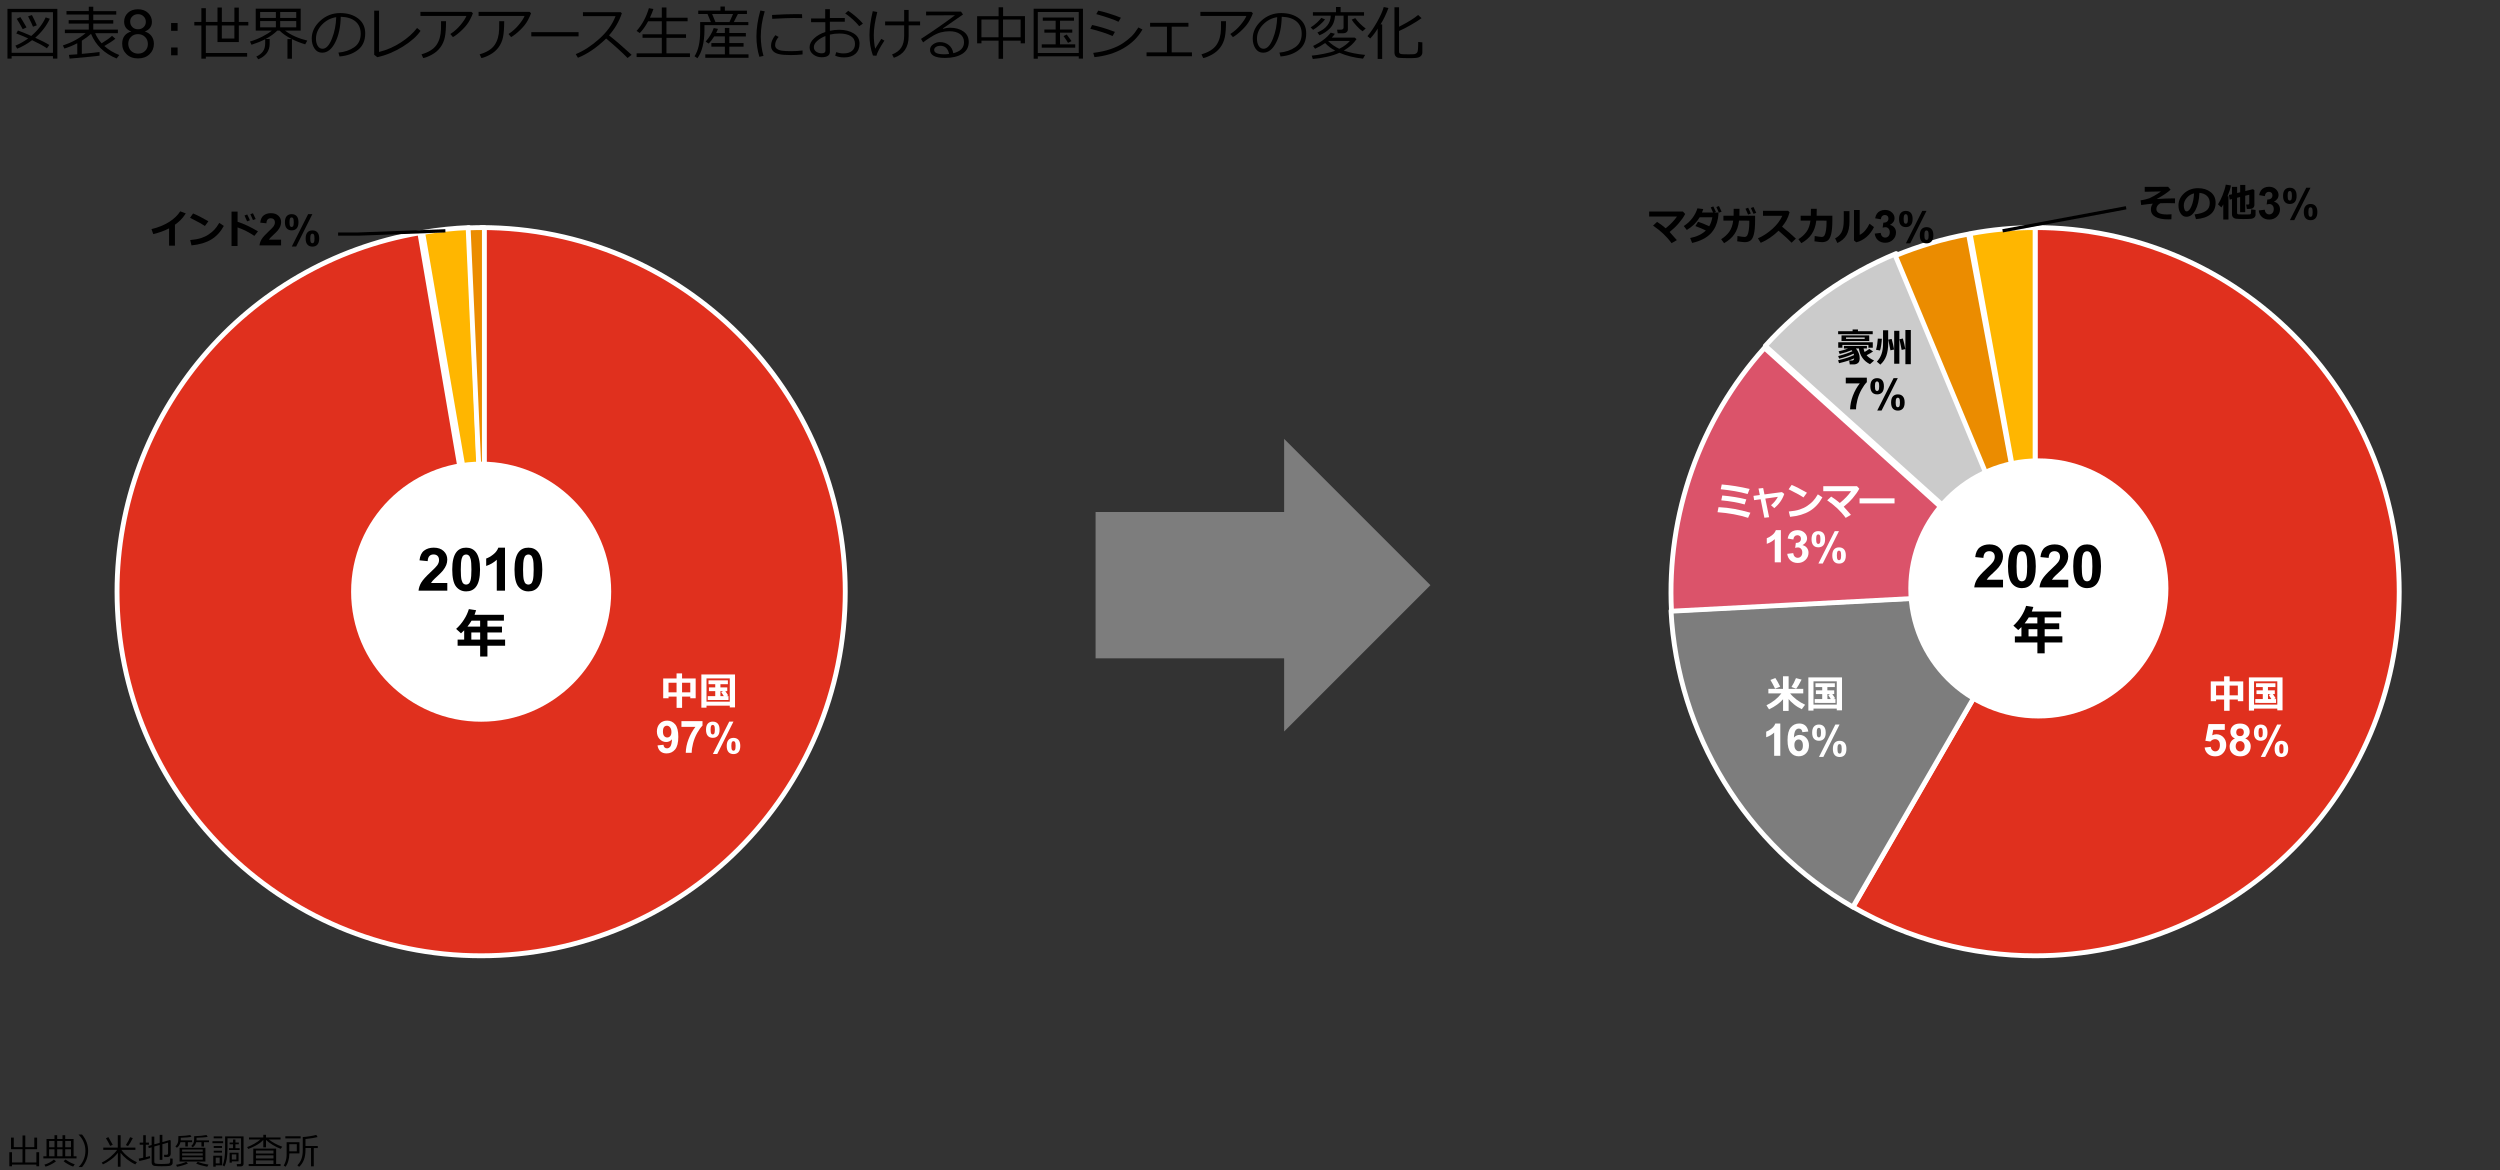 <?xml version="1.0" encoding="utf-8"?>
<!-- Generator: Adobe Illustrator 27.5.0, SVG Export Plug-In . SVG Version: 6.00 Build 0)  -->
<svg version="1.1" xmlns="http://www.w3.org/2000/svg" xmlns:xlink="http://www.w3.org/1999/xlink" x="0px" y="0px"
	 viewBox="0 0 769 360" style="enable-background:new 0 0 769 360;" xml:space="preserve">
<rect x="0" y="0" width="769" height="360" fill="#333333" stroke="none"/>
<style type="text/css">
	.st0{fill:#D04A02;}
	.st1{fill:#FFFFFF;}
	.st2{fill:#FFB600;}
	.st3{fill:#E0301E;}
	.st4{fill:#EB8C00;}
	.st5{fill:#DB536A;}
	.st6{fill:#D93954;}
	.st7{fill:#7D7D7D;}
	.st8{fill:#464646;}
	.st9{fill:#2D2D2D;}
	.st10{fill:#DEDEDE;}
	.st11{fill-rule:evenodd;clip-rule:evenodd;fill:none;stroke:#DEDEDE;stroke-miterlimit:10;stroke-dasharray:4,4;}
	.st12{fill:none;stroke:#E0301E;stroke-linejoin:round;}
	.st13{fill:none;stroke:#E0301E;stroke-linejoin:round;stroke-dasharray:2.769,2.769;}
	.st14{fill:none;stroke:#E0301E;stroke-linejoin:round;stroke-dasharray:3.286,3.286;}
	.st15{fill:#FFFFFF;stroke:#F2F2F2;stroke-linejoin:round;stroke-miterlimit:10;}
	.st16{fill:#FFFFFF;stroke:#E0301E;stroke-linejoin:round;stroke-miterlimit:10;}
	.st17{fill:none;stroke:#EB8C00;stroke-linejoin:round;stroke-miterlimit:10;}
	.st18{fill-rule:evenodd;clip-rule:evenodd;fill:#FFFFFF;}
	.st19{fill:none;stroke:#F2F2F2;stroke-linejoin:round;stroke-miterlimit:10;}
	.st20{fill:#FFFFFF;stroke:#464646;stroke-linejoin:round;stroke-miterlimit:10;}
	.st21{fill:none;stroke:#000000;stroke-width:3;stroke-miterlimit:10;}
	.st22{fill:none;stroke:#E0301E;stroke-width:3;stroke-miterlimit:10;}
	.st23{fill:none;stroke:#FFB600;stroke-width:3;stroke-miterlimit:10;}
	.st24{fill:none;stroke:#E0301E;stroke-width:2;stroke-miterlimit:10;}
	.st25{fill:none;stroke:#000000;stroke-width:2;stroke-miterlimit:10;}
	.st26{fill:none;stroke:#FFB600;stroke-width:2;stroke-miterlimit:10;}
	.st27{fill:none;stroke:#464646;stroke-width:2;stroke-miterlimit:10;}
	.st28{fill:none;stroke:#2D2D2D;stroke-width:2;stroke-miterlimit:10;}
	.st29{fill:none;stroke:#DEDEDE;stroke-linejoin:round;stroke-miterlimit:10;}
	.st30{fill:#404040;}
	.st31{fill:none;stroke:#D04A02;stroke-width:0.75;stroke-linecap:square;stroke-linejoin:round;stroke-miterlimit:10;}
	.st32{fill-rule:evenodd;clip-rule:evenodd;fill:#7D7D7D;}
	.st33{fill-rule:evenodd;clip-rule:evenodd;fill:#464646;}
	.st34{fill-rule:evenodd;clip-rule:evenodd;fill:#DEDEDE;}
	.st35{fill:none;stroke:#DEDEDE;stroke-width:0.75;stroke-linejoin:round;stroke-miterlimit:10;}
	.st36{fill:none;stroke:#D04A02;stroke-linejoin:round;stroke-miterlimit:10;}
	.st37{fill:none;stroke:#000000;stroke-linejoin:round;stroke-miterlimit:10;}
	.st38{fill-rule:evenodd;clip-rule:evenodd;fill:#DB536A;}
	.st39{fill:none;stroke:#D04A02;stroke-width:1.75;stroke-linecap:square;stroke-linejoin:round;stroke-miterlimit:10;}
	.st40{fill:none;stroke:#EB8C00;stroke-width:1.75;stroke-linecap:square;stroke-linejoin:round;stroke-miterlimit:10;}
	.st41{fill:none;stroke:#FFB600;stroke-width:1.75;stroke-linecap:square;stroke-linejoin:round;stroke-miterlimit:10;}
	.st42{fill:none;stroke:#7D7D7D;stroke-width:1.75;stroke-linecap:square;stroke-linejoin:round;stroke-miterlimit:10;}
	.st43{fill-rule:evenodd;clip-rule:evenodd;fill:#FFB600;}
	.st44{fill:none;stroke:#464646;stroke-linejoin:round;stroke-miterlimit:10;}
	.st45{fill-rule:evenodd;clip-rule:evenodd;fill:#E0301E;}
	.st46{fill:none;stroke:#FFFFFF;stroke-width:1.5;stroke-linejoin:round;stroke-miterlimit:10;}
	.st47{fill-rule:evenodd;clip-rule:evenodd;fill:#EB8C00;}
	.st48{fill:none;stroke:#7D7D7D;stroke-linejoin:round;stroke-miterlimit:10;}
	.st49{fill-rule:evenodd;clip-rule:evenodd;fill:#CBCBCB;}
	.st50{fill:none;stroke:#DEDEDE;stroke-linecap:square;stroke-linejoin:round;stroke-miterlimit:10;}
	.st51{fill:none;stroke:#000000;stroke-width:0.75;stroke-linejoin:round;stroke-miterlimit:10;}
	.st52{fill:none;stroke:#FFB600;stroke-linejoin:round;stroke-miterlimit:10;}
	.st53{fill-rule:evenodd;clip-rule:evenodd;fill:#BFBFBF;}
	.st54{fill-rule:evenodd;clip-rule:evenodd;fill:#D04A02;}
	.st55{fill:#FFFFFF;stroke:#000000;stroke-width:0.75;stroke-linejoin:round;stroke-miterlimit:10;}
	.st56{fill:none;stroke:#DEDEDE;stroke-linecap:square;stroke-linejoin:round;stroke-miterlimit:10;stroke-dasharray:4,4;}
	.st57{fill:none;stroke:#7C7C7C;stroke-width:0.75;stroke-linecap:square;stroke-linejoin:round;stroke-miterlimit:10;}
	.st58{fill-rule:evenodd;clip-rule:evenodd;fill:#DB536A;stroke:#DB536A;stroke-width:3;stroke-miterlimit:10;}
	.st59{fill:#DEDEDE;stroke:#E0301E;stroke-linejoin:round;stroke-miterlimit:10;stroke-dasharray:3;}
	.st60{fill:#FFFFFF;stroke:#E0301E;stroke-linejoin:round;stroke-miterlimit:10;stroke-dasharray:3;}
	.st61{fill:#FFB600;stroke:#000000;stroke-miterlimit:10;}
	.st62{fill:none;stroke:#000000;stroke-miterlimit:10;}
	.st63{stroke:#000000;stroke-miterlimit:10;}
	.st64{fill:none;stroke:#EB8C00;stroke-width:2;stroke-miterlimit:10;}
	.st65{fill-rule:evenodd;clip-rule:evenodd;fill:#F0F0F0;}
	.st66{fill-rule:evenodd;clip-rule:evenodd;fill:#FF1612;}
	.st67{fill-rule:evenodd;clip-rule:evenodd;fill:#0540A8;}
	.st68{fill-rule:evenodd;clip-rule:evenodd;fill:#FFDA50;}
	.st69{fill-rule:evenodd;clip-rule:evenodd;fill:#FBF9F8;}
</style>
<g id="template">
</g>
<g id="object">
	<g>
		<path d="M16.28,17.27H3.58v0.76H2.29V2.73h15.35v15.3h-1.35V17.27z M3.58,16.24h12.71V3.76H3.58V16.24z M14.43,14.86
			c-1-0.71-2.52-1.54-4.55-2.5c-1.5,1.13-3.03,2-4.6,2.62l-0.54-0.94c1.37-0.56,2.67-1.3,3.93-2.23c-1.39-0.62-2.61-1.12-3.66-1.51
			l0.51-0.91c0.94,0.31,2.3,0.87,4.1,1.67c2.02-1.73,3.49-3.63,4.43-5.71l1.27,0.42c-1,2.17-2.5,4.11-4.48,5.84
			c2.13,0.98,3.58,1.73,4.33,2.22L14.43,14.86z M6.99,8.98C6.21,7.53,5.6,6.46,5.14,5.78l1.12-0.53C6.6,5.77,7.24,6.82,8.16,8.42
			L6.99,8.98z M10.15,8.22C9.98,7.73,9.48,6.67,8.64,5.03l1.18-0.4c0.59,1.1,1.09,2.15,1.5,3.16L10.15,8.22z"/>
		<path d="M21.42,18.03l-0.22-1.15c0.61-0.04,1.46-0.1,2.57-0.18V13.3c-1.29,0.67-2.61,1.22-3.96,1.64l-0.47-0.95
			c2.74-0.91,5.07-2.18,6.99-3.79h-6.38v-1.1h7.36V7.25h-6.19V6.19h6.19V4.48h-6.86V3.41h6.86V2.08h1.38v1.34h7.07v1.07h-7.07v1.71
			h6.15v1.06h-6.15v1.85h7.57v1.1h-7c0.54,1.2,1.21,2.23,2,3.11c1.48-0.9,2.54-1.66,3.2-2.29l1.03,0.89
			c-0.85,0.69-1.98,1.43-3.4,2.23c1.28,1.15,2.82,2.08,4.61,2.78l-0.84,1.06c-3.79-1.54-6.4-4.07-7.86-7.58
			c-0.76,0.7-1.7,1.4-2.83,2.1v4.06c2.6-0.23,4.42-0.42,5.45-0.57v1.11C30.17,17.23,27.11,17.53,21.42,18.03z"/>
		<path d="M40.4,9.7c-0.75-0.28-1.31-0.67-1.68-1.18C38.36,8,38.18,7.39,38.18,6.67c0-1.08,0.39-1.98,1.16-2.72
			c0.77-0.73,1.81-1.1,3.09-1.1c1.29,0,2.33,0.38,3.12,1.13c0.79,0.75,1.18,1.67,1.18,2.74c0,0.69-0.18,1.29-0.54,1.79
			c-0.36,0.51-0.91,0.9-1.64,1.18c0.91,0.3,1.6,0.77,2.08,1.44c0.47,0.66,0.71,1.45,0.71,2.36c0,1.27-0.45,2.33-1.34,3.19
			c-0.9,0.86-2.08,1.29-3.54,1.29c-1.46,0-2.64-0.43-3.54-1.3c-0.9-0.87-1.34-1.95-1.34-3.24c0-0.96,0.24-1.77,0.73-2.42
			C38.8,10.37,39.5,9.93,40.4,9.7z M39.45,13.46c0,0.52,0.12,1.02,0.37,1.51s0.61,0.86,1.1,1.13c0.49,0.27,1.01,0.4,1.57,0.4
			c0.87,0,1.59-0.28,2.15-0.84c0.57-0.56,0.85-1.27,0.85-2.13c0-0.88-0.29-1.6-0.87-2.17s-1.31-0.86-2.19-0.86
			c-0.86,0-1.56,0.28-2.13,0.85S39.45,12.61,39.45,13.46z M40.04,6.61c0,0.7,0.23,1.27,0.68,1.72C41.16,8.78,41.75,9,42.47,9
			c0.7,0,1.28-0.22,1.72-0.66c0.45-0.44,0.67-0.98,0.67-1.62c0-0.67-0.23-1.23-0.69-1.68c-0.46-0.46-1.04-0.68-1.72-0.68
			c-0.69,0-1.27,0.22-1.73,0.67C40.26,5.46,40.04,5.99,40.04,6.61z"/>
		<path d="M54.63,9.48h-2v-2.4h2V9.48z M54.63,17.01h-2v-2.4h2V17.01z"/>
		<path d="M63.32,16.31h12.7v1.12h-12.7v0.62h-1.38V7.84h-2.17V6.75h2.17V2.53h1.38v4.22h3.58V2.31h1.34v4.44h3.86V2.33h1.36v4.42
			h2.92v1.09h-2.92v5.1H66.9v-5.1h-3.58V16.31z M72.09,7.84h-3.86v4.02h3.86V7.84z"/>
		<path d="M79.45,18.24l-0.61-0.84c0.84-0.38,1.51-0.89,2-1.53c0.49-0.64,0.73-1.48,0.73-2.52v-1.29c-1.18,0.62-2.58,1.19-4.2,1.71
			l-0.48-0.99c1.31-0.38,2.61-0.9,3.88-1.56c1.27-0.67,2.22-1.26,2.83-1.8h-4.94V2.67h13.83v6.74h-4.83
			c1.8,1.37,4.08,2.39,6.86,3.08l-0.64,1.15c-1.41-0.42-2.77-0.95-4.08-1.61v6.04h-1.38v-6.06h1.32c-1.58-0.8-2.82-1.67-3.74-2.6
			h-0.71c-0.91,0.93-2.11,1.79-3.59,2.58h1.25v1.56c0,1.04-0.3,1.97-0.9,2.79C81.42,17.16,80.56,17.79,79.45,18.24z M84.86,5.52V3.7
			h-4.84v1.82H84.86z M84.86,8.4V6.47h-4.84V8.4H84.86z M86.18,3.7v1.82h4.94V3.7H86.18z M86.18,6.47V8.4h4.94V6.47H86.18z"/>
		<path d="M104.44,17.37l-0.34-1.19c1.89-0.17,3.5-0.72,4.84-1.64s2.01-2.31,2.01-4.15c0-1.64-0.54-2.91-1.62-3.81
			c-1.08-0.9-2.59-1.37-4.52-1.42c-0.06,3.15-0.63,5.78-1.7,7.89s-2.4,3.16-4.01,3.16c-1,0-1.78-0.42-2.35-1.27
			c-0.57-0.85-0.86-1.88-0.86-3.1c0-2.01,0.87-3.82,2.6-5.42s3.79-2.4,6.16-2.4c2.23,0,4.07,0.56,5.52,1.67s2.17,2.64,2.17,4.57
			c0,2.2-0.73,3.89-2.19,5.05S106.79,17.18,104.44,17.37z M103.42,5.28c-1.7,0.26-3.16,1.03-4.39,2.31s-1.84,2.73-1.84,4.34
			c0,0.86,0.18,1.58,0.54,2.18s0.86,0.89,1.49,0.89c1.1,0,2.05-1.02,2.87-3.07S103.35,7.65,103.42,5.28z"/>
		<path d="M129.36,9.49c-1.08,1.63-2.89,3.24-5.43,4.83c-2.54,1.59-5.16,2.68-7.87,3.27l-0.96-0.74V3.28h1.49v12.7
			c2.37-0.58,4.6-1.55,6.71-2.92s3.77-2.85,4.99-4.46L129.36,9.49z"/>
		<path d="M145.46,4.07c-0.1,0.37-0.41,1.06-0.94,2.08c-0.53,1.02-1.33,2.04-2.4,3.07s-2.01,1.76-2.8,2.19l-0.79-0.95
			c1.18-0.76,2.23-1.7,3.15-2.81c0.92-1.11,1.51-2.03,1.79-2.75h-14.15V3.66h15.7L145.46,4.07z M137.2,6.52
			c0,2.1-0.12,3.73-0.36,4.9c-0.24,1.17-0.7,2.23-1.39,3.16s-1.57,1.68-2.63,2.25s-1.94,0.91-2.63,1.03l-0.54-1.15
			c2.17-0.62,3.7-1.57,4.59-2.85s1.35-2.92,1.41-4.9l0.02-2.43H137.2z"/>
		<path d="M163.35,4.07c-0.1,0.37-0.41,1.06-0.94,2.08c-0.53,1.02-1.33,2.04-2.4,3.07s-2.01,1.76-2.8,2.19l-0.79-0.95
			c1.18-0.76,2.23-1.7,3.15-2.81c0.92-1.11,1.51-2.03,1.79-2.75h-14.15V3.66h15.7L163.35,4.07z M155.09,6.52
			c0,2.1-0.12,3.73-0.36,4.9c-0.24,1.17-0.7,2.23-1.39,3.16s-1.57,1.68-2.63,2.25s-1.94,0.91-2.63,1.03l-0.54-1.15
			c2.17-0.62,3.7-1.57,4.59-2.85s1.35-2.92,1.41-4.9l0.02-2.43H155.09z"/>
		<path d="M177.97,11.19h-14.54v-1.3h14.54V11.19z"/>
		<path d="M194.29,16.87l-1.25,0.97c-1.61-1.65-3.8-3.65-6.58-5.99c-2.91,2.8-5.81,4.78-8.69,5.92l-0.67-1.12
			c2.41-0.98,4.82-2.54,7.21-4.68s4.07-4.47,5.03-7h-10.03V3.75h11.61l0.36,0.33c-0.82,2.48-2.14,4.75-3.95,6.8
			C189.14,12.27,191.45,14.27,194.29,16.87z"/>
		<path d="M195.82,17.55V16.4h7.75v-4.77h-5.93v-1.09h5.93v-4h-4.2c-0.8,1.49-1.66,2.7-2.58,3.63l-0.98-0.66
			c1.72-1.91,2.98-4.24,3.79-7l1.39,0.26c-0.32,0.93-0.67,1.81-1.07,2.66h3.65V2.3H205v3.15h6.51v1.1H205v4h6.02v1.09H205v4.77h7.23
			v1.15H195.82z"/>
		<path d="M216.69,7.74v1.52c0,1.9-0.2,3.6-0.58,5.1s-0.92,2.69-1.58,3.55l-0.89-0.61c1.15-1.75,1.73-4.3,1.73-7.64V6.78h3.3
			l-1.04-2.48h-2.85V3.27h6.83V2.01h1.36v1.27h6.79V4.3h-2.78l-1.26,2.48h4.47v0.96H216.69z M216.95,17.77v-1.06h6.02v-2.36h-4.15
			v-1.11h4.15V11.2h-3.28c-0.57,0.91-1.14,1.65-1.7,2.21l-0.92-0.61c1.18-1.38,2-2.77,2.48-4.18l1.3,0.27
			c-0.16,0.42-0.35,0.84-0.56,1.27h2.68V8.6h1.37v1.56h5.09v1.05h-5.09v2.04h4.38v1.11h-4.38v2.36h5.9v1.06H216.95z M220.07,6.78
			h4.32l1.1-2.48h-6.44L220.07,6.78z"/>
		<path d="M234.85,17.19l-1.26,0.29c-0.6-1.93-0.91-4.02-0.91-6.28c0-2.46,0.4-5.12,1.2-7.96l1.35,0.24
			c-0.81,2.67-1.21,5.26-1.21,7.8C234.04,13.35,234.31,15.32,234.85,17.19z M246.86,16.75c-1.22,0.13-2.42,0.19-3.59,0.19
			c-1.63,0-2.85-0.1-3.65-0.29s-1.42-0.51-1.83-0.94s-0.62-1-0.62-1.7c0-1.01,0.44-2.07,1.32-3.19l1.02,0.54
			c-0.72,0.79-1.08,1.65-1.08,2.57c0,0.46,0.19,0.83,0.58,1.11s0.91,0.47,1.56,0.56s1.58,0.14,2.78,0.14c1.22,0,2.39-0.07,3.52-0.21
			V16.75z M246.75,5.57c-0.93-0.02-1.81-0.03-2.64-0.03c-1.21,0-3.41,0.08-6.58,0.25c0-0.26-0.02-0.66-0.05-1.19
			c3.02-0.18,5.47-0.26,7.36-0.26c0.94,0,1.56,0.01,1.87,0.03v0.08C246.71,4.72,246.72,5.09,246.75,5.57z"/>
		<path d="M256.9,17.11l0.33-1.08c0.71,0.27,1.46,0.4,2.25,0.4c1.1,0,1.96-0.25,2.58-0.76s0.94-1.24,0.94-2.19
			c0-1.04-0.42-1.83-1.27-2.36s-2.02-0.81-3.52-0.81c-1.01,0-1.98,0.11-2.93,0.33v5.28c0,1.12-0.85,1.69-2.56,1.69
			c-0.98,0-1.84-0.29-2.58-0.87c-0.74-0.58-1.11-1.31-1.11-2.19c0-0.97,0.46-1.89,1.38-2.74c0.92-0.86,2.08-1.51,3.46-1.97V6.82
			h-4.38V5.67h4.34V2.82h1.44v2.72h4.59v1.15h-4.59v2.78c0.96-0.21,1.92-0.31,2.9-0.31c1.76,0,3.23,0.38,4.43,1.12
			s1.79,1.79,1.79,3.13s-0.42,2.38-1.25,3.13c-0.84,0.75-1.97,1.12-3.4,1.12C258.56,17.67,257.61,17.48,256.9,17.11z M253.91,11.07
			c-1.01,0.4-1.85,0.91-2.54,1.52s-1.03,1.25-1.03,1.9c0,0.62,0.25,1.09,0.75,1.42c0.5,0.33,1.06,0.49,1.67,0.49
			c0.76,0,1.14-0.27,1.14-0.81V11.07z M265.43,7.25l-1.13,0.81c-1.15-1.42-2.58-2.73-4.31-3.92l0.92-0.82
			c0.73,0.46,1.53,1.08,2.42,1.85C264.23,5.95,264.92,6.64,265.43,7.25z"/>
		<path d="M272.04,12.49c-1.44,2.21-2.25,3.76-2.45,4.66l-1.08-0.07c-0.71-1.97-1.06-4.07-1.06-6.29c0-2.1,0.34-4.55,1.01-7.35
			l1.39,0.25c-0.71,2.83-1.07,5.18-1.07,7.04c0,1.51,0.14,2.93,0.42,4.27c0.73-1.22,1.36-2.24,1.89-3.05L272.04,12.49z
			 M274.95,17.78l-0.55-1.03c1.28-0.49,2.22-1.19,2.82-2.1s0.9-2.13,0.9-3.66V7.79h-5.86V6.6h5.86V3.06h1.38V6.6h3.52v1.19h-3.52
			v3.35C279.49,14.57,277.98,16.78,274.95,17.78z"/>
		<path d="M293.23,16.37c2.2-0.53,3.3-1.66,3.3-3.39c0-1.07-0.4-1.9-1.21-2.49s-1.89-0.88-3.23-0.88c-0.93,0-1.83,0.12-2.71,0.35
			s-1.9,0.71-3.04,1.43s-1.94,1.27-2.39,1.65l-0.65-1.08c3.57-2.3,7.05-4.73,10.46-7.27l-8.89,0.04V3.56h10.73l0.62,0.9l-6.2,4.29
			l0.07,0.11c0.71-0.22,1.43-0.33,2.14-0.33c1.68,0,3.06,0.39,4.14,1.16c1.08,0.77,1.62,1.84,1.62,3.21c0,1.6-0.66,2.82-1.99,3.66
			s-3.1,1.26-5.33,1.26c-3.06,0-4.59-0.84-4.59-2.52c0-0.66,0.32-1.22,0.95-1.67s1.33-0.68,2.08-0.68c1.06,0,1.97,0.3,2.72,0.89
			S293.05,15.27,293.23,16.37z M291.94,16.6c-0.34-1.68-1.25-2.52-2.74-2.52c-0.47,0-0.9,0.12-1.28,0.35
			c-0.38,0.23-0.57,0.54-0.57,0.93c0,0.9,1.04,1.34,3.11,1.34C290.91,16.7,291.4,16.67,291.94,16.6z"/>
		<path d="M313.95,12.5h-5.41v5.58h-1.38V12.5h-5.26v0.83h-1.34V4.98h6.61V2.24h1.38v2.73h6.73v8.35h-1.32V12.5z M301.89,11.47h5.26
			V6.01h-5.26V11.47z M308.53,11.47h5.41V6.01h-5.41V11.47z"/>
		<path d="M331.82,17.33h-12.59v0.74h-1.28V2.69h15.17v15.34h-1.29V17.33z M319.23,16.3h12.59V3.69h-12.59V16.3z M320.44,14.66
			v-1.03h4.28v-3.59h-3.47V9.08h3.47V6.37h-3.96V5.39h9.6v0.98h-4.3v2.72h3.77v0.96h-3.77v3.59h4.68v1.03H320.44z M328.52,13.19
			c-0.29-0.54-0.74-1.24-1.37-2.09l0.97-0.49c0.36,0.45,0.86,1.13,1.49,2.03L328.52,13.19z"/>
		<path d="M342.95,9.81l-0.72,1.27c-1.82-0.79-4.1-1.54-6.85-2.23l0.54-1.15C337.91,8.08,340.25,8.78,342.95,9.81z M351.42,9.07
			c-1.36,2.39-3.32,4.32-5.89,5.8s-5.53,2.38-8.88,2.7l-0.36-1.3c1.99-0.25,3.76-0.63,5.31-1.16s2.84-1.15,3.89-1.87
			s1.9-1.4,2.56-2.04s1.36-1.56,2.12-2.76L351.42,9.07z M344.79,5.45l-0.74,1.25c-1.46-0.7-3.74-1.49-6.83-2.36l0.6-1.07
			c0.83,0.16,1.92,0.46,3.29,0.88C342.48,4.56,343.7,5,344.79,5.45z"/>
		<path d="M366.65,17.3h-13.97v-1.19h6.28v-7.9h-5.19V7.02h11.79v1.19h-5.15v7.9h6.23V17.3z"/>
		<path d="M385.38,4.07c-0.1,0.37-0.41,1.06-0.94,2.08c-0.53,1.02-1.33,2.04-2.4,3.07s-2.01,1.76-2.8,2.19l-0.79-0.95
			c1.18-0.76,2.23-1.7,3.15-2.81c0.92-1.11,1.51-2.03,1.79-2.75h-14.15V3.66h15.7L385.38,4.07z M377.12,6.52
			c0,2.1-0.12,3.73-0.36,4.9c-0.24,1.17-0.7,2.23-1.39,3.16s-1.57,1.68-2.63,2.25s-1.94,0.91-2.63,1.03l-0.54-1.15
			c2.17-0.62,3.7-1.57,4.59-2.85s1.35-2.92,1.41-4.9l0.02-2.43H377.12z"/>
		<path d="M393.89,17.37l-0.34-1.19c1.89-0.17,3.5-0.72,4.84-1.64c1.34-0.93,2.01-2.31,2.01-4.15c0-1.64-0.54-2.91-1.62-3.81
			c-1.08-0.9-2.59-1.37-4.52-1.42c-0.06,3.15-0.63,5.78-1.7,7.89s-2.4,3.16-4.01,3.16c-1,0-1.78-0.42-2.35-1.27
			c-0.57-0.85-0.86-1.88-0.86-3.1c0-2.01,0.87-3.82,2.6-5.42s3.79-2.4,6.16-2.4c2.23,0,4.07,0.56,5.52,1.67s2.17,2.64,2.17,4.57
			c0,2.2-0.73,3.89-2.19,5.05S396.24,17.18,393.89,17.37z M392.87,5.28c-1.7,0.26-3.16,1.03-4.39,2.31s-1.84,2.73-1.84,4.34
			c0,0.86,0.18,1.58,0.54,2.18s0.86,0.89,1.49,0.89c1.1,0,2.05-1.02,2.87-3.07S392.8,7.65,392.87,5.28z"/>
		<path d="M403.91,9.18l-0.75-0.75c0.71-0.44,1.38-0.95,2-1.54s1.04-1.05,1.27-1.39l1.15,0.47c-0.3,0.43-0.83,0.98-1.56,1.64
			S404.57,8.79,403.91,9.18z M407.62,13.24c-0.86,0.6-1.89,1.19-3.11,1.76l-0.59-0.86c2.49-1.21,4.29-2.58,5.41-4.1l1.27,0.35
			c-0.26,0.4-0.58,0.8-0.96,1.18h7.07l0.55,0.46c-0.88,1.35-2.19,2.52-3.93,3.52c1.75,0.63,3.94,1.08,6.59,1.34l-0.66,1.15
			c-2.63-0.27-5.05-0.87-7.26-1.81c-1.08,0.5-2.4,0.93-3.94,1.27s-2.96,0.55-4.25,0.64l-0.32-1.03c1.1-0.09,2.37-0.29,3.81-0.58
			s2.57-0.6,3.41-0.93C409.43,14.89,408.4,14.11,407.62,13.24z M405.86,10.85l-0.62-0.86c2.67-1.12,4.04-2.84,4.1-5.18h-5.49V3.75
			h7.1v-1.6h1.43v1.6h7.2v1.06h-4.97v4.26c0,0.32-0.14,0.6-0.41,0.83s-0.63,0.34-1.05,0.34h-1.67l-0.2-1.12h1.28
			c0.2,0,0.37-0.06,0.51-0.17s0.21-0.26,0.21-0.44V4.81h-2.6c-0.11,1.6-0.62,2.88-1.52,3.84C408.24,9.6,407.15,10.34,405.86,10.85z
			 M411.96,15.01c1.39-0.7,2.48-1.51,3.26-2.41h-6.71C409.48,13.58,410.63,14.38,411.96,15.01z M419.13,9.62
			c-0.54-0.35-1.16-0.9-1.85-1.66s-1.2-1.39-1.5-1.92l1.1-0.46c0.36,0.53,0.86,1.11,1.5,1.74s1.21,1.11,1.71,1.45L419.13,9.62z"/>
		<path d="M423.77,18.13V8.79c-0.61,1.05-1.37,2.07-2.28,3.05l-0.86-0.73c1.01-1.2,2-2.66,2.98-4.39c0.98-1.73,1.66-3.25,2.03-4.56
			l1.45,0.3c-0.75,1.99-1.56,3.67-2.43,5.04h0.5v10.62H423.77z M428.95,2.24h1.4v5.99c2.84-1.46,4.79-2.67,5.86-3.63l1.06,0.98
			c-0.8,0.6-1.93,1.32-3.37,2.14c-1.45,0.82-2.63,1.42-3.56,1.81v6.29c0,0.18,0.03,0.33,0.1,0.45s0.17,0.22,0.3,0.28
			c0.13,0.06,0.41,0.11,0.84,0.13c0.43,0.02,0.98,0.03,1.64,0.03c1,0,1.61-0.02,1.84-0.06s0.41-0.12,0.57-0.23s0.28-0.25,0.36-0.39
			c0.08-0.14,0.14-0.46,0.18-0.94c0.04-0.48,0.07-1.21,0.07-2.19l1.28,0.13v3.08c0,0.46-0.17,0.84-0.5,1.15
			c-0.33,0.31-0.81,0.49-1.44,0.55s-1.4,0.08-2.31,0.08c-0.57,0-1.16-0.01-1.76-0.04c-0.61-0.03-1.04-0.05-1.3-0.07
			s-0.49-0.11-0.68-0.26c-0.2-0.15-0.34-0.34-0.44-0.56s-0.15-0.48-0.15-0.78V2.24z"/>
	</g>
	<g>
		<path d="M2.87,358.75v-4.33h0.82v3.15h3.23l0.01-4.07H3.39v-3.57h0.85v2.93h2.69l0-3.6h0.85v3.6h2.77v-2.93h0.87v3.57H7.77l0,4.07
			h3.42v-3.15h0.85v4.33h-0.85v-0.52h-7.5v0.52H2.87z"/>
		<path d="M13.34,356.33v-0.66h0.97v-5.32h2.45v-1.17h0.83v1.17h1.64v-1.17h0.83v1.17h2.58v5.32h0.9v0.66H13.34z M14,358.86
			l-0.33-0.62c1.1-0.31,2.06-0.83,2.91-1.56l0.64,0.53c-0.34,0.3-0.86,0.63-1.56,0.99S14.4,358.77,14,358.86z M16.76,352.9v-1.95
			h-1.65v1.95H16.76z M15.11,355.66h1.65v-2.14h-1.65V355.66z M17.59,350.95v1.95h1.64v-1.95H17.59z M17.59,355.66h1.64v-2.14h-1.64
			V355.66z M22.5,358.84c-0.44-0.14-0.96-0.38-1.57-0.72s-1.06-0.65-1.36-0.93l0.56-0.52c1.05,0.72,2,1.21,2.86,1.47L22.5,358.84z
			 M21.84,352.9v-1.95h-1.78v1.95H21.84z M20.06,355.66h1.78v-2.14h-1.78V355.66z"/>
		<path d="M27.11,353.98c0,1.84-0.62,3.51-1.87,5.01h-1.05v-0.04c0.59-0.54,1.06-1.21,1.43-1.99c0.44-0.93,0.66-1.92,0.66-2.97
			c0-1.04-0.22-2.02-0.66-2.95c-0.37-0.78-0.85-1.45-1.43-1.99v-0.06h1.05C26.48,350.48,27.11,352.15,27.11,353.98z"/>
		<path d="M31.66,358.17l-0.37-0.56c0.96-0.47,1.87-1.06,2.72-1.78s1.52-1.43,2.01-2.13h-4.25v-0.69h4.46v-3.82h0.88v3.82h4.54v0.69
			h-4.31c0.5,0.74,1.22,1.47,2.14,2.19c0.92,0.72,1.8,1.25,2.64,1.59l-0.5,0.69c-0.92-0.43-1.78-0.97-2.59-1.61s-1.45-1.3-1.95-1.96
			v4.29h-0.83v-4.28c-0.59,0.78-1.32,1.49-2.18,2.12C33.22,357.36,32.42,357.84,31.66,358.17z M33.88,352.48
			c-0.4-0.85-0.83-1.63-1.29-2.36l0.75-0.34c0.35,0.58,0.79,1.37,1.34,2.37L33.88,352.48z M39.39,352.53l-0.68-0.3
			c0.57-0.85,1-1.66,1.31-2.43l0.83,0.28C40.31,351.18,39.82,351.99,39.39,352.53z"/>
		<path d="M42.85,357.13l-0.18-0.74c0.43-0.08,0.89-0.17,1.38-0.27v-4h-1.08v-0.66h1.08v-2.27h0.8v2.27h0.97v0.66h-0.97v3.82
			c0.56-0.13,0.98-0.24,1.27-0.33l0.06,0.64C45.53,356.5,44.42,356.8,42.85,357.13z M46.65,352.91l-0.89,0.26l-0.14-0.67l1.03-0.28
			v-2.61h0.82v2.38l1.65-0.46v-2.44h0.83v2.21l2.32-0.64l0.24,0.18v4.1c0,0.29-0.09,0.53-0.29,0.71c-0.19,0.18-0.45,0.27-0.77,0.27
			h-0.91l-0.11-0.7h0.76c0.34,0,0.51-0.15,0.51-0.45v-3.31l-1.75,0.5v4.81h-0.83v-4.58l-1.65,0.47v4.71c0,0.27,0.12,0.45,0.35,0.54
			c0.23,0.09,0.85,0.14,1.86,0.14c0.45,0,0.92-0.01,1.4-0.04s0.77-0.06,0.88-0.09c0.1-0.03,0.18-0.09,0.24-0.17
			c0.06-0.08,0.1-0.25,0.13-0.5c0.03-0.25,0.04-0.56,0.04-0.92l0.74,0.08v1.32c0,0.17-0.05,0.32-0.15,0.45s-0.23,0.24-0.39,0.32
			c-0.17,0.08-0.34,0.13-0.52,0.15c-0.18,0.02-0.5,0.04-0.94,0.06c-0.44,0.02-0.89,0.03-1.35,0.03c-0.25,0-0.63-0.01-1.13-0.02
			c-0.5-0.02-0.89-0.04-1.14-0.09c-0.26-0.04-0.46-0.16-0.61-0.34s-0.23-0.41-0.23-0.68V352.91z"/>
		<path d="M55.6,349.98v0.68l-0.01,0.11h3.49v0.57h-1.3v1.32H57v-1.32h-1.49c-0.18,0.75-0.55,1.32-1.11,1.71l-0.45-0.44
			c0.23-0.18,0.42-0.41,0.56-0.67c0.14-0.26,0.23-0.53,0.28-0.79c0.04-0.27,0.07-0.69,0.07-1.26v-0.42
			c1.65-0.06,2.88-0.17,3.68-0.33l0.35,0.54C58.28,349.83,57.18,349.92,55.6,349.98z M54.44,358.89l-0.27-0.6
			c0.45-0.07,1-0.2,1.65-0.39s1.13-0.36,1.46-0.52l0.55,0.5c-0.4,0.2-0.94,0.4-1.62,0.59C55.52,358.68,54.93,358.82,54.44,358.89z
			 M55.24,357.28v-4.22h7.94v4.22H55.24z M56.02,354.26h6.34v-0.67h-6.34V354.26z M56.02,355.45h6.34v-0.68h-6.34V355.45z
			 M62.37,355.97h-6.34v0.74h6.34V355.97z M60.46,349.98v0.62c0,0.05,0,0.11-0.01,0.18h3.84v0.57h-1.55v1.32h-0.78v-1.32h-1.62
			c-0.19,0.71-0.55,1.22-1.08,1.55l-0.44-0.42c0.18-0.13,0.33-0.29,0.47-0.5c0.14-0.21,0.24-0.43,0.31-0.67
			c0.07-0.24,0.1-0.52,0.11-0.83c0-0.32,0.01-0.64,0.01-0.98c1.59-0.05,2.86-0.18,3.8-0.37l0.36,0.59
			C63.27,349.82,62.13,349.92,60.46,349.98z M63.75,358.89c-1.55-0.3-2.69-0.63-3.41-0.98l0.49-0.53c0.99,0.39,2.1,0.68,3.31,0.85
			L63.75,358.89z"/>
		<path d="M65.35,351.64v-0.6h3.29v0.6H65.35z M66.36,358.45v0.42h-0.76v-3.37h2.74v2.95H66.36z M65.73,350.15v-0.59h2.63v0.59
			H65.73z M65.74,353.1v-0.59h2.55v0.59H65.74z M65.74,354.55v-0.58h2.55v0.58H65.74z M67.57,356.08h-1.21v1.78h1.21V356.08z
			 M74.03,358.78H72.9l-0.09-0.71h0.87c0.31,0,0.47-0.12,0.47-0.37v-7.57h-4.17v3.06c0,2.61-0.32,4.48-0.97,5.62l-0.53-0.4
			c0.51-1.02,0.76-2.79,0.76-5.33v-3.53h5.68v8.48c0,0.23-0.08,0.42-0.25,0.56C74.52,358.71,74.3,358.78,74.03,358.78z
			 M70.42,353.75v-0.57h1.26v-1.2h-1.05v-0.54h1.05v-0.91h0.74v0.91h1.04v0.54h-1.04v1.2h1.3v0.57H70.42z M71.31,357.22v0.41h-0.69
			v-3.05h2.76v2.64H71.31z M71.31,356.67h1.38v-1.57h-1.38V356.67z"/>
		<path d="M76.37,353.42l-0.35-0.57c0.69-0.25,1.42-0.6,2.19-1.03c0.76-0.44,1.39-0.88,1.89-1.32h-3.51v-0.61h4.4v-0.83h0.83v0.83
			h4.48v0.61h-3.62c1.15,0.91,2.52,1.65,4.12,2.22l-0.43,0.66c-0.84-0.3-1.68-0.71-2.52-1.23c-0.85-0.51-1.52-1.02-2.03-1.52v2.28
			h-0.83v-2.28c-0.36,0.37-0.7,0.69-1.03,0.94c-0.33,0.25-0.83,0.56-1.51,0.92S77.07,353.16,76.37,353.42z M76.49,358.68v-0.63h1.42
			v-4.75h7.03v4.75h1.36v0.63H76.49z M84.12,354.82v-0.92h-5.39v0.92H84.12z M78.73,356.35h5.39v-0.97h-5.39V356.35z M78.73,358.05
			h5.39v-1.12h-5.39V358.05z"/>
		<path d="M89,354.79v0.15c0,0.72-0.11,1.45-0.32,2.19c-0.21,0.75-0.5,1.33-0.86,1.76l-0.55-0.37c0.19-0.3,0.35-0.64,0.48-1
			s0.24-0.74,0.31-1.12c0.08-0.38,0.11-0.89,0.11-1.55v-3.52h3.94v3.46H89z M87.77,350.18v-0.66h4.7v0.66H87.77z M91.3,351.96h-2.32
			v2.19h2.32V351.96z M95.67,358.75v-5.62h-1.7v0.63c0,2.26-0.65,3.98-1.96,5.16l-0.54-0.47c0.57-0.57,0.99-1.23,1.26-1.98
			c0.27-0.75,0.4-1.65,0.4-2.69v-4.03c0.52-0.02,1.22-0.1,2.08-0.23c0.87-0.13,1.55-0.28,2.07-0.43l0.41,0.66
			c-0.91,0.25-2.15,0.46-3.72,0.61v2.15h3.78v0.63h-1.23v5.62H95.67z"/>
	</g>
	<path class="st45" d="M148,70c61.86,0,112,50.14,112,112s-50.14,112-112,112S36,243.86,36,182c0-54.57,39.33-101.2,93.13-110.4
		L148,182V70L148,70z"/>
	<path class="st46" d="M148,70c61.86,0,112,50.14,112,112s-50.14,112-112,112S36,243.86,36,182c0-54.57,39.33-101.2,93.13-110.4
		L148,182V70L148,70z"/>
	<path class="st43" d="M130,71.5c4.71-0.8,9.46-1.3,14.23-1.5L149,182L130,71.5L130,71.5z"/>
	<path class="st46" d="M130,71.5c4.71-0.8,9.46-1.3,14.23-1.5L149,182L130,71.5L130,71.5z"/>
	<path class="st47" d="M144,70.1c1.67-0.07,3.33-0.1,5-0.1l0,112L144,70.1L144,70.1z"/>
	<path class="st46" d="M144,70.1c1.67-0.07,3.33-0.1,5-0.1l0,112L144,70.1L144,70.1z"/>
	<polyline class="st37" points="137,71 110.15,72 104,72 	"/>
	<g>
		<path class="st1" d="M212.34,214.28h-2.53v3.46h-1.69v-3.46h-2.47v0.5H204v-6.08h4.11v-1.56h1.69v1.56h4.19v6.08h-1.66V214.28z
			 M205.64,212.97h2.47V210h-2.47V212.97z M209.8,212.97h2.53V210h-2.53V212.97z"/>
		<path class="st1" d="M224.48,217.06h-7.16v0.62h-1.58v-10.21h10.35v10.12h-1.61V217.06z M217.32,215.84h7.16v-7.17h-7.16V215.84z
			 M224.1,215.32l-6.4-0.01v-1.17h2.31v-1.55h-1.94v-1.14h1.94v-1h-2.07v-1.17h5.96v1.17h-2.3v1h2.11v1.14h-0.6
			c0.17,0.24,0.47,0.68,0.88,1.3l-0.54,0.25h0.64V215.32z M221.6,214.14h1.05c-0.03-0.05-0.29-0.47-0.8-1.26l0.6-0.29h-0.85V214.14z
			"/>
		<path class="st1" d="M202.25,229.29l1.83-0.2c0.04,0.37,0.16,0.65,0.35,0.83s0.44,0.27,0.75,0.27c0.39,0,0.72-0.18,1-0.54
			s0.45-1.1,0.53-2.24c-0.48,0.55-1.07,0.83-1.79,0.83c-0.78,0-1.45-0.3-2.01-0.9c-0.56-0.6-0.85-1.38-0.85-2.34
			c0-1,0.3-1.81,0.89-2.42c0.59-0.61,1.35-0.92,2.27-0.92c1,0,1.82,0.39,2.47,1.16c0.64,0.77,0.96,2.05,0.96,3.82
			c0,1.81-0.33,3.11-1,3.91c-0.67,0.8-1.54,1.2-2.61,1.2c-0.77,0-1.4-0.21-1.87-0.62C202.69,230.73,202.38,230.11,202.25,229.29z
			 M206.53,225.16c0-0.61-0.14-1.08-0.42-1.42c-0.28-0.34-0.6-0.51-0.97-0.51c-0.35,0-0.64,0.14-0.87,0.41s-0.35,0.73-0.35,1.36
			c0,0.64,0.12,1.11,0.38,1.4c0.25,0.3,0.57,0.45,0.94,0.45c0.36,0,0.67-0.14,0.92-0.43C206.41,226.14,206.53,225.71,206.53,225.16z
			"/>
		<path class="st1" d="M209.61,223.59v-1.76h6.48v1.37c-0.54,0.53-1.08,1.28-1.63,2.26c-0.55,0.98-0.97,2.03-1.26,3.14
			c-0.29,1.11-0.43,2.1-0.43,2.97h-1.83c0.03-1.37,0.31-2.76,0.85-4.18s1.24-2.69,2.13-3.81H209.61z"/>
		<path class="st1" d="M217.17,224.46c0-0.85,0.19-1.47,0.56-1.88c0.37-0.41,0.88-0.61,1.51-0.61c0.66,0,1.17,0.2,1.54,0.61
			c0.37,0.41,0.56,1.03,0.56,1.89c0,0.85-0.19,1.47-0.56,1.88s-0.88,0.61-1.51,0.61c-0.66,0-1.17-0.2-1.54-0.61
			C217.36,225.94,217.17,225.31,217.17,224.46z M218.58,224.45c0,0.61,0.07,1.03,0.21,1.24c0.11,0.15,0.26,0.23,0.44,0.23
			c0.19,0,0.34-0.08,0.45-0.23c0.14-0.21,0.21-0.62,0.21-1.24c0-0.61-0.07-1.02-0.21-1.23c-0.11-0.16-0.26-0.24-0.45-0.24
			c-0.19,0-0.34,0.08-0.44,0.23C218.65,223.42,218.58,223.83,218.58,224.45z M220.62,231.94h-1.34l5.03-9.97h1.3L220.62,231.94z
			 M223.54,229.46c0-0.85,0.19-1.47,0.56-1.88c0.37-0.41,0.88-0.61,1.52-0.61c0.65,0,1.16,0.2,1.53,0.61s0.56,1.04,0.56,1.88
			c0,0.85-0.19,1.48-0.56,1.89s-0.88,0.61-1.51,0.61c-0.66,0-1.17-0.2-1.54-0.61C223.73,230.94,223.54,230.31,223.54,229.46z
			 M224.96,229.45c0,0.61,0.07,1.02,0.21,1.23c0.11,0.16,0.26,0.24,0.44,0.24c0.19,0,0.34-0.08,0.45-0.23
			c0.14-0.21,0.21-0.62,0.21-1.24c0-0.61-0.07-1.03-0.21-1.24c-0.11-0.15-0.26-0.23-0.45-0.23s-0.34,0.08-0.44,0.23
			C225.03,228.42,224.96,228.84,224.96,229.45z"/>
	</g>
	<g>
		<path d="M53.81,75.56h-1.8v-5.31c-1.46,0.75-3.08,1.33-4.87,1.76l-0.54-1.54c2.06-0.49,3.86-1.22,5.38-2.17s2.68-2.06,3.46-3.3
			l1.71,0.65c-0.6,0.9-1.16,1.6-1.68,2.1s-1.07,0.96-1.66,1.37V75.56z"/>
		<path d="M64.1,68.06l-1.07,1.45c-0.58-0.37-1.09-0.68-1.54-0.94s-1.46-0.78-3.03-1.57l0.93-1.34
			C60.61,66.15,62.18,66.95,64.1,68.06z M68.85,69.49c-0.99,1.83-2.29,3.23-3.88,4.19s-3.62,1.56-6.06,1.8l-0.4-1.64
			c1.34-0.12,2.45-0.32,3.34-0.61s1.67-0.66,2.34-1.12s1.24-0.93,1.71-1.41s0.99-1.19,1.55-2.14L68.85,69.49z"/>
		<path d="M79.35,71.17l-1.11,1.39c-1.66-1.13-3.39-2-5.17-2.61v5.71h-1.85V65.09h1.86v3.13C75.07,68.86,77.16,69.84,79.35,71.17z
			 M76.87,67.76l-0.86,0.33c-0.32-0.79-0.59-1.39-0.8-1.8l0.83-0.32C76.37,66.59,76.64,67.19,76.87,67.76z M78.65,67.38l-0.84,0.31
			c-0.27-0.68-0.54-1.28-0.8-1.8l0.8-0.3C78.12,66.21,78.4,66.8,78.65,67.38z"/>
		<path d="M86.46,73.72v1.76h-6.64c0.07-0.66,0.29-1.29,0.65-1.89c0.36-0.59,1.07-1.38,2.13-2.37c0.85-0.79,1.38-1.33,1.57-1.62
			c0.26-0.39,0.39-0.78,0.39-1.16c0-0.42-0.11-0.75-0.34-0.97c-0.23-0.23-0.54-0.34-0.94-0.34c-0.4,0-0.71,0.12-0.94,0.36
			c-0.23,0.24-0.37,0.63-0.4,1.19l-1.89-0.19c0.11-1.04,0.46-1.79,1.06-2.24s1.33-0.68,2.22-0.68c0.97,0,1.74,0.26,2.3,0.79
			c0.56,0.53,0.84,1.18,0.84,1.96c0,0.44-0.08,0.87-0.24,1.27s-0.41,0.82-0.76,1.26c-0.23,0.29-0.64,0.71-1.24,1.26
			c-0.6,0.55-0.98,0.91-1.13,1.09c-0.16,0.18-0.29,0.35-0.39,0.53H86.46z"/>
		<path d="M87.64,68.36c0-0.85,0.19-1.47,0.56-1.88c0.37-0.41,0.88-0.61,1.51-0.61c0.66,0,1.17,0.2,1.54,0.61
			c0.37,0.41,0.56,1.03,0.56,1.89c0,0.85-0.19,1.47-0.56,1.88s-0.88,0.61-1.51,0.61c-0.66,0-1.17-0.2-1.54-0.61
			C87.83,69.84,87.64,69.21,87.64,68.36z M89.05,68.35c0,0.61,0.07,1.03,0.21,1.24c0.11,0.15,0.26,0.23,0.44,0.23
			c0.19,0,0.34-0.08,0.45-0.23c0.14-0.21,0.21-0.62,0.21-1.24c0-0.61-0.07-1.02-0.21-1.23c-0.11-0.16-0.26-0.24-0.45-0.24
			c-0.19,0-0.34,0.08-0.44,0.23C89.12,67.32,89.05,67.74,89.05,68.35z M91.09,75.84h-1.34l5.03-9.97h1.3L91.09,75.84z M94.02,73.36
			c0-0.85,0.19-1.47,0.56-1.88c0.37-0.41,0.88-0.61,1.52-0.61c0.65,0,1.16,0.2,1.53,0.61s0.56,1.04,0.56,1.88
			c0,0.85-0.19,1.48-0.56,1.89s-0.88,0.61-1.51,0.61c-0.66,0-1.17-0.2-1.54-0.61C94.2,74.84,94.02,74.21,94.02,73.36z M95.43,73.35
			c0,0.61,0.07,1.02,0.21,1.23c0.11,0.16,0.25,0.24,0.44,0.24c0.19,0,0.34-0.08,0.45-0.23c0.14-0.21,0.21-0.62,0.21-1.24
			c0-0.61-0.07-1.03-0.21-1.24c-0.11-0.15-0.26-0.23-0.45-0.23s-0.34,0.08-0.44,0.23C95.5,72.33,95.43,72.74,95.43,73.35z"/>
	</g>
	<path class="st18" d="M108,182c0-22.09,17.91-40,40-40s40,17.91,40,40s-17.91,40-40,40S108,204.09,108,182L108,182z"/>
	<g>
		<path d="M137.59,179.34v2.34h-8.85c0.1-0.89,0.38-1.73,0.86-2.52c0.48-0.79,1.43-1.85,2.84-3.16c1.14-1.06,1.84-1.78,2.09-2.16
			c0.35-0.52,0.52-1.04,0.52-1.54c0-0.56-0.15-1-0.45-1.3c-0.3-0.3-0.72-0.45-1.25-0.45c-0.53,0-0.95,0.16-1.26,0.48
			c-0.31,0.32-0.49,0.84-0.54,1.58l-2.51-0.25c0.15-1.39,0.62-2.39,1.41-2.99s1.78-0.91,2.96-0.91c1.3,0,2.32,0.35,3.06,1.05
			c0.74,0.7,1.11,1.57,1.11,2.61c0,0.59-0.11,1.16-0.32,1.69s-0.55,1.1-1.01,1.68c-0.31,0.39-0.86,0.95-1.65,1.68
			c-0.8,0.73-1.3,1.22-1.51,1.46s-0.38,0.47-0.52,0.7H137.59z"/>
		<path d="M143.38,168.46c1.28,0,2.27,0.46,2.99,1.37c0.86,1.08,1.29,2.87,1.29,5.36c0,2.49-0.43,4.28-1.29,5.37
			c-0.71,0.9-1.71,1.35-2.98,1.35c-1.28,0-2.31-0.49-3.1-1.48c-0.78-0.99-1.18-2.74-1.18-5.27c0-2.48,0.43-4.26,1.29-5.35
			C141.11,168.91,142.1,168.46,143.38,168.46z M143.38,170.56c-0.31,0-0.58,0.1-0.82,0.29c-0.24,0.19-0.43,0.54-0.56,1.05
			c-0.17,0.65-0.26,1.75-0.26,3.3s0.08,2.61,0.23,3.18c0.16,0.58,0.35,0.96,0.59,1.15c0.24,0.19,0.51,0.29,0.81,0.29
			s0.58-0.1,0.82-0.29c0.24-0.19,0.43-0.54,0.56-1.05c0.17-0.65,0.26-1.74,0.26-3.29s-0.08-2.61-0.23-3.18s-0.35-0.96-0.59-1.16
			C143.96,170.65,143.69,170.56,143.38,170.56z"/>
		<path d="M155.33,181.69h-2.52v-9.51c-0.92,0.86-2.01,1.5-3.26,1.91v-2.29c0.66-0.22,1.38-0.62,2.15-1.23
			c0.77-0.6,1.3-1.3,1.59-2.11h2.05V181.69z"/>
		<path d="M162.53,168.46c1.28,0,2.27,0.46,2.99,1.37c0.86,1.08,1.29,2.87,1.29,5.36c0,2.49-0.43,4.28-1.29,5.37
			c-0.71,0.9-1.71,1.35-2.98,1.35c-1.28,0-2.31-0.49-3.1-1.48c-0.78-0.99-1.18-2.74-1.18-5.27c0-2.48,0.43-4.26,1.29-5.35
			C160.26,168.91,161.26,168.46,162.53,168.46z M162.53,170.56c-0.31,0-0.58,0.1-0.82,0.29c-0.24,0.19-0.43,0.54-0.56,1.05
			c-0.17,0.65-0.26,1.75-0.26,3.3s0.08,2.61,0.23,3.18c0.16,0.58,0.35,0.96,0.59,1.15c0.24,0.19,0.51,0.29,0.81,0.29
			s0.58-0.1,0.82-0.29c0.24-0.19,0.43-0.54,0.56-1.05c0.17-0.65,0.26-1.74,0.26-3.29s-0.08-2.61-0.23-3.18s-0.35-0.96-0.59-1.16
			C163.11,170.65,162.84,170.56,162.53,170.56z"/>
		<path d="M155.37,198.62h-5.44v3.34h-2.24v-3.34h-6.93v-1.87h2.02v-2.86c-0.31,0.32-0.63,0.62-0.98,0.92l-1.5-1.36
			c0.89-0.79,1.69-1.73,2.39-2.82c0.71-1.09,1.21-2.18,1.53-3.27l2.23,0.34c-0.16,0.53-0.32,1-0.48,1.41h9.03v1.8h-5.07v1.83h4.48
			v1.8h-4.48v2.2h5.44V198.62z M145.05,190.92c-0.39,0.65-0.82,1.26-1.27,1.83h3.91v-1.83H145.05z M144.98,196.75h2.72v-2.2h-2.72
			V196.75z"/>
	</g>
	<path class="st45" d="M626,70c61.86,0,112,50.14,112,112s-50.14,112-112,112c-19.66,0-38.97-5.18-56-15.01L626,182V70L626,70z"/>
	<path class="st46" d="M626,70c61.86,0,112,50.14,112,112s-50.14,112-112,112c-19.66,0-38.97-5.18-56-15.01L626,182V70L626,70z"/>
	<path class="st32" d="M569.92,279c-32.89-18.96-53.94-53.26-55.92-91.14L626,182L569.92,279L569.92,279z"/>
	<path class="st46" d="M569.92,279c-32.89-18.96-53.94-53.26-55.92-91.14L626,182L569.92,279L569.92,279z"/>
	<path class="st38" d="M514.15,188c-1.55-29.74,8.74-58.87,28.61-81L626,182.12L514.15,188L514.15,188z"/>
	<path class="st46" d="M514.15,188c-1.55-29.74,8.74-58.87,28.61-81L626,182.12L514.15,188L514.15,188z"/>
	<path class="st49" d="M543,106.4c11.13-12.34,24.89-22.05,40.26-28.4L626,181L543,106.4L543,106.4z"/>
	<path class="st46" d="M543,106.4c11.13-12.34,24.89-22.05,40.26-28.4L626,181L543,106.4L543,106.4z"/>
	<path class="st47" d="M583,78.64c7.25-2.99,14.8-5.22,22.52-6.64L626,182L583,78.64L583,78.64z"/>
	<path class="st46" d="M583,78.64c7.25-2.99,14.8-5.22,22.52-6.64L626,182L583,78.64L583,78.64z"/>
	<path class="st43" d="M606,71.88c6.6-1.25,13.29-1.88,20-1.88v112L606,71.88L606,71.88z"/>
	<path class="st46" d="M606,71.88c6.6-1.25,13.29-1.88,20-1.88v112L606,71.88L606,71.88z"/>
	<g>
		<path class="st1" d="M688.36,215.18h-2.53v3.46h-1.69v-3.46h-2.47v0.5h-1.64v-6.08h4.11v-1.56h1.69v1.56h4.19v6.08h-1.66V215.18z
			 M681.66,213.88h2.47v-2.98h-2.47V213.88z M685.83,213.88h2.53v-2.98h-2.53V213.88z"/>
		<path class="st1" d="M700.5,217.96h-7.16v0.62h-1.58v-10.21h10.35v10.12h-1.61V217.96z M693.34,216.74h7.16v-7.17h-7.16V216.74z
			 M700.12,216.22l-6.4-0.01v-1.17h2.31v-1.55h-1.94v-1.14h1.94v-1h-2.07v-1.17h5.96v1.17h-2.3v1h2.11v1.14h-0.6
			c0.17,0.24,0.47,0.68,0.88,1.3l-0.54,0.25h0.64V216.22z M697.63,215.04h1.05c-0.03-0.05-0.29-0.47-0.8-1.26l0.6-0.29h-0.85V215.04
			z"/>
		<path class="st1" d="M678.14,229.94l1.89-0.2c0.05,0.43,0.21,0.76,0.48,1.01c0.26,0.25,0.57,0.37,0.92,0.37
			c0.4,0,0.73-0.16,1-0.48c0.27-0.32,0.41-0.81,0.41-1.45c0-0.61-0.14-1.06-0.41-1.36c-0.27-0.3-0.62-0.46-1.06-0.46
			c-0.54,0-1.03,0.24-1.46,0.72l-1.54-0.22l0.97-5.14h5.01v1.77h-3.57l-0.3,1.68c0.42-0.21,0.85-0.32,1.29-0.32
			c0.84,0,1.55,0.31,2.14,0.92s0.88,1.4,0.88,2.38c0,0.81-0.24,1.54-0.71,2.18c-0.64,0.87-1.53,1.31-2.67,1.31
			c-0.91,0-1.66-0.24-2.23-0.73C678.6,231.42,678.25,230.77,678.14,229.94z"/>
		<path class="st1" d="M687.47,227.15c-0.49-0.21-0.85-0.49-1.07-0.85c-0.22-0.36-0.33-0.76-0.33-1.19c0-0.74,0.26-1.35,0.77-1.83
			c0.51-0.48,1.25-0.72,2.19-0.72c0.94,0,1.67,0.24,2.19,0.72c0.52,0.48,0.78,1.09,0.78,1.83c0,0.46-0.12,0.87-0.36,1.22
			c-0.24,0.36-0.57,0.63-1,0.82c0.55,0.22,0.96,0.54,1.25,0.96c0.29,0.42,0.43,0.91,0.43,1.46c0,0.91-0.29,1.65-0.87,2.22
			c-0.58,0.57-1.36,0.86-2.32,0.86c-0.9,0-1.65-0.24-2.24-0.71c-0.71-0.56-1.06-1.32-1.06-2.29c0-0.53,0.13-1.02,0.4-1.47
			C686.49,227.74,686.9,227.39,687.47,227.15z M687.69,229.48c0,0.52,0.13,0.93,0.4,1.22c0.27,0.29,0.6,0.44,1,0.44
			c0.39,0,0.71-0.14,0.97-0.42c0.26-0.28,0.38-0.69,0.38-1.22c0-0.46-0.13-0.83-0.39-1.11c-0.26-0.28-0.59-0.42-0.99-0.42
			c-0.46,0-0.81,0.16-1.03,0.48S687.69,229.1,687.69,229.48z M687.86,225.24c0,0.38,0.11,0.67,0.32,0.88
			c0.21,0.21,0.5,0.32,0.85,0.32c0.36,0,0.65-0.11,0.86-0.32s0.32-0.51,0.32-0.89c0-0.35-0.11-0.64-0.32-0.85
			c-0.21-0.21-0.5-0.32-0.85-0.32c-0.36,0-0.65,0.11-0.87,0.32C687.97,224.6,687.86,224.89,687.86,225.24z"/>
		<path class="st1" d="M693.31,225.36c0-0.85,0.19-1.47,0.56-1.88c0.37-0.41,0.88-0.61,1.51-0.61c0.66,0,1.17,0.2,1.54,0.61
			c0.37,0.41,0.56,1.03,0.56,1.89c0,0.85-0.19,1.47-0.56,1.88s-0.88,0.61-1.51,0.61c-0.66,0-1.17-0.2-1.54-0.61
			C693.5,226.84,693.31,226.21,693.31,225.36z M694.72,225.35c0,0.61,0.07,1.03,0.21,1.24c0.11,0.15,0.26,0.23,0.44,0.23
			c0.19,0,0.34-0.08,0.45-0.23c0.14-0.21,0.21-0.62,0.21-1.24c0-0.61-0.07-1.02-0.21-1.23c-0.11-0.16-0.26-0.24-0.45-0.24
			c-0.19,0-0.34,0.08-0.44,0.23C694.79,224.32,694.72,224.74,694.72,225.35z M696.76,232.84h-1.34l5.03-9.97h1.3L696.76,232.84z
			 M699.68,230.36c0-0.85,0.19-1.47,0.56-1.88c0.37-0.41,0.88-0.61,1.52-0.61c0.65,0,1.16,0.2,1.53,0.61s0.56,1.04,0.56,1.88
			c0,0.85-0.19,1.48-0.56,1.89s-0.88,0.61-1.51,0.61c-0.66,0-1.17-0.2-1.54-0.61C699.87,231.84,699.68,231.21,699.68,230.36z
			 M701.1,230.35c0,0.61,0.07,1.02,0.21,1.23c0.11,0.16,0.26,0.24,0.44,0.24c0.19,0,0.34-0.08,0.45-0.23
			c0.14-0.21,0.21-0.62,0.21-1.24c0-0.61-0.07-1.03-0.21-1.24c-0.11-0.15-0.26-0.23-0.45-0.23s-0.34,0.08-0.44,0.23
			C701.17,229.33,701.1,229.74,701.1,230.35z"/>
	</g>
	<g>
		<path class="st1" d="M548.47,215.09c-1.02,1.18-2.46,2.22-4.31,3.11l-0.8-1.25c1.98-0.99,3.51-2.21,4.59-3.66h-4v-1.39h4.5v-3.88
			h1.73v3.88h4.5v1.39h-4.04c0.52,0.66,1.19,1.31,2.01,1.93s1.69,1.14,2.6,1.56l-1.03,1.37c-0.88-0.41-1.69-0.92-2.44-1.54
			s-1.28-1.14-1.6-1.58v3.65h-1.71V215.09z M547.59,211.22l-1.58,0.62c-0.44-0.93-0.91-1.83-1.43-2.69l1.52-0.59
			C546.61,209.33,547.11,210.22,547.59,211.22z M554.17,209.04c-0.62,1.26-1.18,2.2-1.68,2.82l-1.44-0.55
			c0.51-0.77,0.97-1.67,1.39-2.72L554.17,209.04z"/>
		<path class="st1" d="M564.99,217.96h-7.16v0.62h-1.58v-10.21h10.35v10.12h-1.61V217.96z M557.83,216.74h7.16v-7.17h-7.16V216.74z
			 M564.6,216.22l-6.4-0.01v-1.17h2.31v-1.55h-1.94v-1.14h1.94v-1h-2.07v-1.17h5.96v1.17h-2.3v1h2.11v1.14h-0.6
			c0.17,0.24,0.47,0.68,0.88,1.3l-0.54,0.25h0.64V216.22z M562.11,215.04h1.05c-0.03-0.05-0.29-0.47-0.8-1.26l0.6-0.29h-0.85V215.04
			z"/>
		<path class="st1" d="M547.62,232.48h-1.89v-7.14c-0.69,0.65-1.51,1.13-2.45,1.44v-1.72c0.49-0.16,1.03-0.47,1.61-0.92
			c0.58-0.45,0.98-0.98,1.19-1.58h1.54V232.48z"/>
		<path class="st1" d="M556.24,225.02l-1.83,0.2c-0.04-0.38-0.16-0.66-0.35-0.84s-0.43-0.27-0.73-0.27c-0.4,0-0.74,0.18-1.01,0.54
			s-0.45,1.11-0.52,2.24c0.47-0.56,1.06-0.83,1.76-0.83c0.79,0,1.47,0.3,2.03,0.9c0.56,0.6,0.85,1.38,0.85,2.33
			c0,1.01-0.3,1.82-0.89,2.43c-0.59,0.61-1.35,0.92-2.28,0.92c-1,0-1.82-0.39-2.46-1.16s-0.96-2.04-0.96-3.81
			c0-1.81,0.33-3.12,1-3.92c0.67-0.8,1.54-1.2,2.61-1.2c0.75,0,1.37,0.21,1.86,0.63C555.8,223.61,556.11,224.22,556.24,225.02z
			 M551.95,229.15c0,0.62,0.14,1.09,0.42,1.43s0.61,0.5,0.97,0.5c0.35,0,0.64-0.14,0.88-0.41c0.23-0.27,0.35-0.72,0.35-1.35
			c0-0.64-0.12-1.11-0.38-1.41c-0.25-0.3-0.57-0.45-0.94-0.45c-0.36,0-0.67,0.14-0.92,0.43
			C552.08,228.17,551.95,228.6,551.95,229.15z"/>
		<path class="st1" d="M557.42,225.36c0-0.85,0.19-1.47,0.56-1.88c0.37-0.41,0.88-0.61,1.51-0.61c0.66,0,1.17,0.2,1.54,0.61
			c0.37,0.41,0.56,1.03,0.56,1.89c0,0.85-0.19,1.47-0.56,1.88s-0.88,0.61-1.51,0.61c-0.66,0-1.17-0.2-1.54-0.61
			C557.6,226.84,557.42,226.21,557.42,225.36z M558.83,225.35c0,0.61,0.07,1.03,0.21,1.24c0.11,0.15,0.26,0.23,0.44,0.23
			c0.19,0,0.34-0.08,0.45-0.23c0.14-0.21,0.21-0.62,0.21-1.24c0-0.61-0.07-1.02-0.21-1.23c-0.11-0.16-0.26-0.24-0.45-0.24
			c-0.19,0-0.34,0.08-0.44,0.23C558.9,224.32,558.83,224.74,558.83,225.35z M560.86,232.84h-1.34l5.03-9.97h1.3L560.86,232.84z
			 M563.79,230.36c0-0.85,0.19-1.47,0.56-1.88c0.37-0.41,0.88-0.61,1.52-0.61c0.65,0,1.16,0.2,1.53,0.61s0.56,1.04,0.56,1.88
			c0,0.85-0.19,1.48-0.56,1.89s-0.88,0.61-1.51,0.61c-0.66,0-1.17-0.2-1.54-0.61C563.98,231.84,563.79,231.21,563.79,230.36z
			 M565.2,230.35c0,0.61,0.07,1.02,0.21,1.23c0.11,0.16,0.26,0.24,0.44,0.24c0.19,0,0.34-0.08,0.45-0.23
			c0.14-0.21,0.21-0.62,0.21-1.24c0-0.61-0.07-1.03-0.21-1.24c-0.11-0.15-0.26-0.23-0.45-0.23s-0.34,0.08-0.44,0.23
			C565.27,229.33,565.2,229.74,565.2,230.35z"/>
	</g>
	<g>
		<path class="st1" d="M538.42,157.71l-0.71,1.58c-2.75-0.89-5.89-1.47-9.4-1.74l0.31-1.55c1.72,0.08,3.34,0.26,4.85,0.54
			S536.63,157.21,538.42,157.71z M538.19,150.4l-0.62,1.56c-2.47-0.68-5.23-1.16-8.27-1.46l0.31-1.48
			C532.37,149.25,535.23,149.71,538.19,150.4z M537.17,153.61l-0.52,1.56c-2.05-0.59-4.45-1.01-7.18-1.26l0.3-1.5
			C532.52,152.66,534.98,153.06,537.17,153.61z"/>
		<path class="st1" d="M544.18,159.1l-1.46,0.16l-1.14-5.69l-2.01,0.28l-0.21-1.32l1.96-0.26l-0.4-2l1.43-0.15l0.4,1.96l5.38-0.71
			l0.71,0.56c-0.56,1.7-1.59,3.16-3.08,4.38l-1-0.91c0.86-0.7,1.56-1.55,2.11-2.57l-3.86,0.54L544.18,159.1z"/>
		<path class="st1" d="M555.82,151.56l-1.07,1.45c-0.58-0.37-1.09-0.68-1.54-0.94s-1.46-0.78-3.03-1.57l0.93-1.34
			C552.33,149.65,553.9,150.45,555.82,151.56z M560.57,152.99c-0.99,1.83-2.29,3.23-3.88,4.19s-3.62,1.56-6.06,1.8l-0.4-1.64
			c1.34-0.12,2.45-0.32,3.34-0.61s1.67-0.66,2.34-1.12s1.24-0.93,1.71-1.41s0.99-1.19,1.55-2.14L560.57,152.99z"/>
		<path class="st1" d="M569.35,158.36l-1.62,0.94c-1.47-2.04-3.37-3.83-5.69-5.4l1.24-1.15c0.97,0.62,1.85,1.28,2.65,1.97
			c1.5-1.22,2.66-2.43,3.47-3.62h-8.56v-1.54h10.38l0.7,0.76c-0.47,0.92-1.14,1.87-2,2.87s-1.79,1.88-2.79,2.67
			C567.45,156.18,568.18,157.02,569.35,158.36z"/>
		<path class="st1" d="M582.76,154.85H572v-1.56h10.76V154.85z"/>
		<path class="st1" d="M547.8,172.98h-1.89v-7.14c-0.69,0.65-1.51,1.13-2.45,1.44v-1.72c0.49-0.16,1.03-0.47,1.61-0.92
			c0.58-0.45,0.98-0.98,1.19-1.58h1.54V172.98z"/>
		<path class="st1" d="M549.76,170.36l1.83-0.22c0.06,0.47,0.22,0.82,0.47,1.07s0.57,0.37,0.93,0.37c0.39,0,0.72-0.15,0.99-0.44
			c0.27-0.3,0.4-0.7,0.4-1.2c0-0.48-0.13-0.85-0.38-1.13c-0.26-0.28-0.57-0.42-0.94-0.42c-0.24,0-0.53,0.05-0.87,0.14l0.21-1.54
			c0.51,0.01,0.9-0.1,1.17-0.33s0.4-0.55,0.4-0.94c0-0.33-0.1-0.6-0.3-0.79c-0.2-0.2-0.46-0.3-0.79-0.3c-0.32,0-0.6,0.11-0.83,0.34
			c-0.23,0.22-0.37,0.55-0.42,0.98l-1.75-0.3c0.12-0.6,0.3-1.07,0.55-1.43c0.25-0.36,0.59-0.64,1.02-0.84
			c0.44-0.2,0.93-0.31,1.47-0.31c0.93,0,1.67,0.3,2.24,0.89c0.46,0.48,0.69,1.03,0.69,1.64c0,0.87-0.47,1.56-1.42,2.08
			c0.57,0.12,1.02,0.39,1.36,0.82c0.34,0.42,0.51,0.93,0.51,1.53c0,0.87-0.32,1.61-0.95,2.22c-0.63,0.61-1.42,0.92-2.36,0.92
			c-0.89,0-1.64-0.26-2.22-0.77C550.19,171.86,549.85,171.19,549.76,170.36z"/>
		<path class="st1" d="M557.23,165.86c0-0.85,0.19-1.47,0.56-1.88c0.37-0.41,0.88-0.61,1.51-0.61c0.66,0,1.17,0.2,1.54,0.61
			c0.37,0.41,0.56,1.03,0.56,1.89c0,0.85-0.19,1.47-0.56,1.88s-0.88,0.61-1.51,0.61c-0.66,0-1.17-0.2-1.54-0.61
			C557.42,167.34,557.23,166.71,557.23,165.86z M558.65,165.85c0,0.61,0.07,1.03,0.21,1.24c0.11,0.15,0.26,0.23,0.44,0.23
			c0.19,0,0.34-0.08,0.45-0.23c0.14-0.21,0.21-0.62,0.21-1.24c0-0.61-0.07-1.02-0.21-1.23c-0.11-0.16-0.26-0.24-0.45-0.24
			c-0.19,0-0.34,0.08-0.44,0.23C558.72,164.82,558.65,165.24,558.65,165.85z M560.68,173.34h-1.34l5.03-9.97h1.3L560.68,173.34z
			 M563.61,170.86c0-0.85,0.19-1.47,0.56-1.88c0.37-0.41,0.88-0.61,1.52-0.61c0.65,0,1.16,0.2,1.53,0.61s0.56,1.04,0.56,1.88
			c0,0.85-0.19,1.48-0.56,1.89s-0.88,0.61-1.51,0.61c-0.66,0-1.17-0.2-1.54-0.61C563.8,172.34,563.61,171.71,563.61,170.86z
			 M565.02,170.85c0,0.61,0.07,1.02,0.21,1.23c0.11,0.16,0.25,0.24,0.44,0.24c0.19,0,0.34-0.08,0.45-0.23
			c0.14-0.21,0.21-0.62,0.21-1.24c0-0.61-0.07-1.03-0.21-1.24c-0.11-0.15-0.26-0.23-0.45-0.23s-0.34,0.08-0.44,0.23
			C565.09,169.83,565.02,170.24,565.02,170.85z"/>
	</g>
	<g>
		<path d="M570.35,110.24c-1.23,0.55-2.79,1.04-4.66,1.48l-0.29-0.9c2.07-0.48,3.7-1.02,4.9-1.6c-0.03-0.16-0.07-0.3-0.13-0.44
			c-1.3,0.64-2.79,1.15-4.44,1.55l-0.31-0.8c1.86-0.49,3.31-0.99,4.37-1.49c-0.06-0.1-0.14-0.21-0.23-0.33
			c-1.01,0.43-2.23,0.83-3.67,1.18l-0.33-0.83c1.03-0.21,2.01-0.5,2.94-0.86h-1.31v-0.78h7.07v0.77h-1.03
			c0.07,0.39,0.18,0.75,0.31,1.07c0.56-0.3,1.04-0.61,1.44-0.93l1.17,0.77c-0.48,0.37-1.15,0.76-1.99,1.17
			c0.5,0.6,1.27,1.14,2.31,1.63l-1.26,1.12c-1.95-0.96-3.09-2.57-3.42-4.83h-0.91c0.77,0.93,1.16,1.94,1.16,3.04
			c0,0.42-0.07,0.77-0.21,1.04s-0.35,0.48-0.64,0.61s-0.55,0.2-0.81,0.21s-0.72,0.01-1.39,0.01l-0.19-1.2h0.83
			C570.04,110.92,570.29,110.69,570.35,110.24z M576.04,102.8h-10.63v-0.93h4.45v-0.53h1.65v0.53h4.54V102.8z M576.06,106.97h-1.34
			v-0.87h-8v0.87h-1.28v-1.69h10.63V106.97z M574.98,104.89h-8.53v-1.73h8.53V104.89z M573.58,104.26v-0.45h-5.74v0.45H573.58z"/>
		<path d="M578.86,104.2c-0.02,0.53-0.09,1.21-0.21,2.03s-0.25,1.35-0.37,1.58l-1.22-0.22c0.3-1.04,0.48-2.18,0.56-3.43
			L578.86,104.2z M580.8,105.61c0,1.5-0.19,2.78-0.57,3.84s-1,1.96-1.84,2.71l-1.07-0.92c1.27-1.29,1.9-3.1,1.9-5.43v-4.22h1.58
			V105.61z M582.62,107.51l-1.12,0.25c-0.15-0.82-0.38-1.92-0.67-3.29l1.04-0.22C582.2,105.4,582.45,106.48,582.62,107.51z
			 M584.24,111.89h-1.59v-10.14h1.59V111.89z M586.07,107.39l-1.12,0.25c-0.15-0.82-0.38-1.92-0.67-3.29l1.04-0.22
			C585.66,105.27,585.91,106.36,586.07,107.39z M587.77,112.02h-1.67v-10.51h1.67V112.02z"/>
		<path d="M567.76,117.94v-1.76h6.48v1.37c-0.54,0.53-1.08,1.28-1.63,2.26c-0.55,0.98-0.97,2.03-1.26,3.14
			c-0.29,1.11-0.43,2.1-0.43,2.97h-1.83c0.03-1.37,0.31-2.76,0.85-4.18s1.24-2.69,2.13-3.81H567.76z"/>
		<path d="M575.32,118.81c0-0.85,0.19-1.47,0.56-1.88c0.37-0.41,0.88-0.61,1.51-0.61c0.66,0,1.17,0.2,1.54,0.61
			c0.37,0.41,0.56,1.03,0.56,1.89c0,0.85-0.19,1.47-0.56,1.88s-0.88,0.61-1.51,0.61c-0.66,0-1.17-0.2-1.54-0.61
			C575.51,120.29,575.32,119.66,575.32,118.81z M576.73,118.8c0,0.61,0.07,1.03,0.21,1.24c0.11,0.15,0.26,0.23,0.44,0.23
			c0.19,0,0.34-0.08,0.45-0.23c0.14-0.21,0.21-0.62,0.21-1.24c0-0.61-0.07-1.02-0.21-1.23c-0.11-0.16-0.26-0.24-0.45-0.24
			c-0.19,0-0.34,0.08-0.44,0.23C576.8,117.77,576.73,118.18,576.73,118.8z M578.77,126.29h-1.34l5.03-9.97h1.3L578.77,126.29z
			 M581.7,123.8c0-0.85,0.19-1.47,0.56-1.88c0.37-0.41,0.88-0.61,1.52-0.61c0.65,0,1.16,0.2,1.53,0.61s0.56,1.04,0.56,1.88
			c0,0.85-0.19,1.48-0.56,1.89s-0.88,0.61-1.51,0.61c-0.66,0-1.17-0.2-1.54-0.61C581.88,125.28,581.7,124.65,581.7,123.8z
			 M583.11,123.8c0,0.61,0.07,1.02,0.21,1.23c0.11,0.16,0.26,0.24,0.44,0.24c0.19,0,0.34-0.08,0.45-0.23
			c0.14-0.21,0.21-0.62,0.21-1.24c0-0.61-0.07-1.03-0.21-1.24c-0.11-0.15-0.26-0.23-0.45-0.23s-0.34,0.08-0.44,0.23
			C583.18,122.77,583.11,123.18,583.11,123.8z"/>
	</g>
	<g>
		<path d="M515.79,73.86l-1.62,0.94c-1.47-2.04-3.37-3.83-5.69-5.4l1.24-1.15c0.97,0.62,1.85,1.28,2.65,1.97
			c1.5-1.22,2.66-2.43,3.47-3.62h-8.56v-1.54h10.38l0.7,0.76c-0.47,0.92-1.14,1.87-2,2.87s-1.79,1.88-2.79,2.67
			C513.89,71.68,514.62,72.52,515.79,73.86z"/>
		<path d="M528.61,65.38c-0.02,0.68-0.07,1.27-0.16,1.76c-0.16,0.93-0.42,1.78-0.78,2.55s-0.85,1.49-1.47,2.15s-1.42,1.24-2.38,1.73
			s-2.07,0.88-3.33,1.16l-0.59-1.52c2.05-0.4,3.65-1.17,4.82-2.31c-0.94-0.46-2.01-0.92-3.22-1.36l0.82-1.34
			c1.04,0.34,2.18,0.81,3.43,1.4c0.45-0.75,0.77-1.67,0.97-2.77h-3.89c-0.98,1.63-2.3,2.93-3.97,3.91l-0.94-1.22
			c1.02-0.63,1.9-1.43,2.63-2.4s1.26-1.98,1.57-3.04l1.8,0.23c-0.14,0.41-0.27,0.77-0.39,1.07h3.42c-0.26-0.63-0.5-1.16-0.72-1.59
			l0.79-0.29c0.36,0.7,0.63,1.26,0.8,1.68l-0.56,0.19H528.61z M529.57,65.11l-0.84,0.31c-0.26-0.64-0.52-1.22-0.78-1.74l0.8-0.3
			C529.07,64,529.34,64.58,529.57,65.11z"/>
		<path d="M535.07,64.23c0,0.9-0.01,1.61-0.03,2.13h4.83v1.42c0,1.82-0.12,3.24-0.37,4.24s-0.61,1.66-1.09,1.99
			s-1.06,0.48-1.74,0.48c-0.38,0-1.15-0.09-2.3-0.26l0.07-1.63c1.1,0.18,1.8,0.28,2.11,0.28h0.06c0.38,0,0.67-0.17,0.87-0.52
			s0.35-0.88,0.45-1.61s0.15-1.46,0.15-2.2v-0.68l-3.15-0.01c-0.19,1.67-0.67,3.05-1.43,4.16s-1.82,2.03-3.17,2.78l-0.9-1.22
			c1.02-0.64,1.84-1.4,2.48-2.27s1.04-2.02,1.22-3.45h-3.01v-1.5h3.13c0.02-0.44,0.03-1.15,0.03-2.13H535.07z M538.55,65.69
			l-0.85,0.32c-0.31-0.78-0.58-1.38-0.8-1.8l0.83-0.32C538.04,64.48,538.31,65.08,538.55,65.69z M540.22,65.47l-0.84,0.31
			c-0.26-0.64-0.53-1.24-0.81-1.8l0.81-0.3C539.68,64.26,539.96,64.85,540.22,65.47z"/>
		<path d="M552.41,73.4l-1.32,1.26c-0.69-0.75-2.03-1.98-4.01-3.69c-1.73,1.68-3.56,2.92-5.48,3.72l-0.86-1.38
			c1.49-0.64,2.95-1.58,4.36-2.82s2.46-2.61,3.14-4.1l-5.94-0.01v-1.54h7.7l0.48,0.46c-0.28,1-0.6,1.81-0.96,2.45
			s-0.81,1.29-1.36,1.97C549.86,71.1,551.27,72.32,552.41,73.4z"/>
		<path d="M558.83,64.23c0,0.9-0.01,1.61-0.03,2.13h4.83v1.42c0,1.82-0.12,3.24-0.37,4.24s-0.61,1.66-1.09,1.99
			s-1.06,0.48-1.74,0.48c-0.38,0-1.15-0.09-2.3-0.26l0.07-1.63c1.1,0.18,1.8,0.28,2.11,0.28h0.06c0.38,0,0.67-0.17,0.87-0.52
			s0.35-0.88,0.45-1.61s0.15-1.46,0.15-2.2v-0.68l-3.15-0.01c-0.19,1.67-0.67,3.05-1.43,4.16s-1.82,2.03-3.17,2.78l-0.9-1.22
			c1.02-0.64,1.84-1.4,2.48-2.27s1.04-2.02,1.22-3.45h-3.01v-1.5h3.13c0.02-0.44,0.03-1.15,0.03-2.13H558.83z"/>
		<path d="M568.9,67.98c0.01,1.84-0.29,3.27-0.91,4.32s-1.55,1.86-2.82,2.45l-0.69-1.43c0.86-0.42,1.51-1.04,1.97-1.86
			s0.69-2.07,0.69-3.75v-2.76h1.75V67.98z M576.43,69.86c-0.57,1.19-1.32,2.19-2.27,3.01s-2,1.37-3.17,1.66l-0.7-0.57V64.6h1.75
			v7.65c1.2-0.59,2.21-1.74,3.02-3.44L576.43,69.86z"/>
		<path d="M576.67,71.86l1.83-0.22c0.06,0.47,0.22,0.82,0.47,1.07s0.57,0.37,0.93,0.37c0.39,0,0.72-0.15,0.99-0.44
			c0.27-0.3,0.4-0.7,0.4-1.2c0-0.48-0.13-0.85-0.38-1.13c-0.26-0.28-0.57-0.42-0.94-0.42c-0.24,0-0.53,0.05-0.87,0.14l0.21-1.54
			c0.51,0.01,0.9-0.1,1.17-0.33s0.4-0.55,0.4-0.94c0-0.33-0.1-0.6-0.3-0.79c-0.2-0.2-0.46-0.3-0.79-0.3c-0.32,0-0.6,0.11-0.83,0.34
			c-0.23,0.22-0.37,0.55-0.42,0.98l-1.75-0.3c0.12-0.6,0.3-1.07,0.55-1.43c0.25-0.36,0.59-0.64,1.02-0.84
			c0.44-0.2,0.93-0.31,1.47-0.31c0.93,0,1.67,0.3,2.24,0.89c0.46,0.48,0.69,1.03,0.69,1.64c0,0.87-0.47,1.56-1.42,2.08
			c0.57,0.12,1.02,0.39,1.36,0.82c0.34,0.42,0.51,0.93,0.51,1.53c0,0.87-0.32,1.61-0.95,2.22c-0.63,0.61-1.42,0.92-2.36,0.92
			c-0.89,0-1.63-0.26-2.22-0.77S576.77,72.69,576.67,71.86z"/>
		<path d="M584.15,67.36c0-0.85,0.19-1.47,0.56-1.88c0.37-0.41,0.88-0.61,1.51-0.61c0.66,0,1.17,0.2,1.54,0.61
			c0.37,0.41,0.56,1.03,0.56,1.89c0,0.85-0.19,1.47-0.56,1.88s-0.88,0.61-1.51,0.61c-0.66,0-1.17-0.2-1.54-0.61
			C584.34,68.84,584.15,68.21,584.15,67.36z M585.56,67.35c0,0.61,0.07,1.03,0.21,1.24c0.11,0.15,0.26,0.23,0.44,0.23
			c0.19,0,0.34-0.08,0.45-0.23c0.14-0.21,0.21-0.62,0.21-1.24c0-0.61-0.07-1.02-0.21-1.23c-0.11-0.16-0.26-0.24-0.45-0.24
			c-0.19,0-0.34,0.08-0.44,0.23C585.64,66.32,585.56,66.74,585.56,67.35z M587.6,74.84h-1.34l5.03-9.97h1.3L587.6,74.84z
			 M590.53,72.36c0-0.85,0.19-1.47,0.56-1.88c0.37-0.41,0.88-0.61,1.52-0.61c0.65,0,1.16,0.2,1.53,0.61s0.56,1.04,0.56,1.88
			c0,0.85-0.19,1.48-0.56,1.89s-0.88,0.61-1.51,0.61c-0.66,0-1.17-0.2-1.54-0.61C590.71,73.84,590.53,73.21,590.53,72.36z
			 M591.94,72.35c0,0.61,0.07,1.02,0.21,1.23c0.11,0.16,0.26,0.24,0.44,0.24c0.19,0,0.34-0.08,0.45-0.23
			c0.14-0.21,0.21-0.62,0.21-1.24c0-0.61-0.07-1.03-0.21-1.24c-0.11-0.15-0.26-0.23-0.45-0.23s-0.34,0.08-0.44,0.23
			C592.01,71.33,591.94,71.74,591.94,72.35z"/>
	</g>
	<g>
		<path d="M667.97,65.91l-0.05,1.54c-0.34,0.02-0.66,0.03-0.97,0.03c-1.7,0-3.01-0.26-3.94-0.78s-1.39-1.29-1.39-2.31
			c0-0.68,0.2-1.26,0.6-1.75c-1.05,0.09-2.25,0.23-3.6,0.43l-0.17-1.46c0.44-0.04,0.95-0.14,1.52-0.29s0.96-0.26,1.15-0.33
			s0.65-0.3,1.37-0.69s1.46-0.86,2.22-1.42c-1.82,0.07-3.33,0.1-4.54,0.1h-0.45v-1.5l7.19-0.02l0.76,0.88
			c-0.9,0.86-2.33,1.82-4.28,2.88c2.03-0.13,3.74-0.2,5.12-0.2l0.53,0.01l-0.02,1.49c-0.93-0.03-1.75-0.05-2.46-0.05
			c-0.64,0-1.33,0.01-2.04,0.04c-0.81,0.46-1.22,1.07-1.22,1.8c0,1.11,1.11,1.66,3.32,1.66C666.99,65.96,667.46,65.95,667.97,65.91z
			"/>
		<path d="M675.48,67.41l-0.43-1.46c1.55-0.17,2.72-0.53,3.5-1.07s1.17-1.35,1.17-2.43c0-0.9-0.28-1.63-0.84-2.17
			s-1.34-0.86-2.34-0.96c-0.08,2.19-0.49,3.96-1.23,5.32s-1.66,2.04-2.78,2.04c-0.73,0-1.31-0.34-1.76-1.03s-0.67-1.47-0.67-2.35
			v-0.15c0-1.35,0.54-2.55,1.63-3.59s2.46-1.6,4.12-1.68h0.24c1.58,0,2.88,0.4,3.9,1.2s1.53,1.89,1.53,3.27
			c0,1.51-0.51,2.7-1.54,3.55S677.45,67.26,675.48,67.41z M674.89,59.48c-0.88,0.21-1.63,0.67-2.24,1.38s-0.92,1.5-0.92,2.37
			c0,0.45,0.08,0.86,0.23,1.23s0.37,0.56,0.64,0.56c0.55,0,1.05-0.54,1.5-1.61S674.81,61.04,674.89,59.48z"/>
		<path d="M685.46,67.53h-1.58v-4.64c-0.16,0.28-0.36,0.58-0.57,0.91l-1.06-0.94c0.47-0.72,0.95-1.66,1.42-2.83s0.8-2.25,0.97-3.24
			l1.61,0.26c-0.2,1.03-0.57,2.13-1.09,3.32h0.31V67.53z M693.81,66.05c0,0.23-0.06,0.44-0.18,0.62s-0.29,0.33-0.51,0.44
			s-0.46,0.17-0.72,0.2s-0.64,0.04-1.11,0.05s-0.91,0.02-1.31,0.02c-0.43,0-0.83-0.01-1.2-0.03s-0.7-0.04-0.96-0.07
			s-0.49-0.1-0.68-0.23s-0.33-0.28-0.43-0.46s-0.15-0.39-0.15-0.61v-4.75l-0.7,0.18l-0.25-1.43l0.95-0.23v-2.28h1.58v1.9l0.94-0.23
			v-2.26h1.57v1.88l2.37-0.57l0.43,0.31v4.54c0,0.37-0.13,0.67-0.38,0.89s-0.59,0.33-1.02,0.33h-0.93l-0.21-1.35h0.64
			c0.21,0,0.32-0.09,0.32-0.26v-2.75l-1.24,0.31v5.07h-1.57V60.6l-0.94,0.23v4.68c0,0.22,0.12,0.36,0.36,0.42
			c0.54,0.03,1.06,0.05,1.58,0.05c0.34,0,0.72,0,1.15-0.01l0.79-0.02c0.1-0.01,0.18-0.04,0.25-0.09s0.11-0.13,0.13-0.23
			s0.05-0.51,0.08-1.23l1.35,0.18V66.05z"/>
		<path d="M694.79,64.73l1.83-0.22c0.06,0.47,0.22,0.82,0.47,1.07s0.57,0.37,0.93,0.37c0.39,0,0.72-0.15,0.99-0.44
			c0.27-0.3,0.4-0.7,0.4-1.2c0-0.48-0.13-0.85-0.38-1.13c-0.26-0.28-0.57-0.42-0.94-0.42c-0.24,0-0.53,0.05-0.87,0.14l0.21-1.54
			c0.51,0.01,0.9-0.1,1.17-0.33s0.4-0.55,0.4-0.94c0-0.33-0.1-0.6-0.3-0.79c-0.2-0.2-0.46-0.3-0.79-0.3c-0.32,0-0.6,0.11-0.83,0.34
			c-0.23,0.22-0.37,0.55-0.42,0.98l-1.75-0.3c0.12-0.6,0.3-1.07,0.55-1.43c0.25-0.36,0.59-0.64,1.02-0.84
			c0.44-0.2,0.93-0.31,1.47-0.31c0.93,0,1.67,0.3,2.24,0.89c0.46,0.48,0.69,1.03,0.69,1.64c0,0.87-0.47,1.56-1.42,2.08
			c0.57,0.12,1.02,0.39,1.36,0.82c0.34,0.42,0.51,0.93,0.51,1.53c0,0.87-0.32,1.61-0.95,2.22c-0.63,0.61-1.42,0.92-2.36,0.92
			c-0.89,0-1.63-0.26-2.22-0.77S694.89,65.56,694.79,64.73z"/>
		<path d="M702.27,60.24c0-0.85,0.19-1.47,0.56-1.88c0.37-0.41,0.88-0.61,1.51-0.61c0.66,0,1.17,0.2,1.54,0.61
			c0.37,0.41,0.56,1.03,0.56,1.89c0,0.85-0.19,1.47-0.56,1.88s-0.88,0.61-1.51,0.61c-0.66,0-1.17-0.2-1.54-0.61
			C702.46,61.72,702.27,61.09,702.27,60.24z M703.68,60.22c0,0.61,0.07,1.03,0.21,1.24c0.11,0.15,0.26,0.23,0.44,0.23
			c0.19,0,0.34-0.08,0.45-0.23c0.14-0.21,0.21-0.62,0.21-1.24c0-0.61-0.07-1.02-0.21-1.23c-0.11-0.16-0.26-0.24-0.45-0.24
			c-0.19,0-0.34,0.08-0.44,0.23C703.75,59.2,703.68,59.61,703.68,60.22z M705.72,67.71h-1.34l5.03-9.97h1.3L705.72,67.71z
			 M708.65,65.23c0-0.85,0.19-1.47,0.56-1.88c0.37-0.41,0.88-0.61,1.52-0.61c0.65,0,1.16,0.2,1.53,0.61s0.56,1.04,0.56,1.88
			c0,0.85-0.19,1.48-0.56,1.89s-0.88,0.61-1.51,0.61c-0.66,0-1.17-0.2-1.54-0.61C708.83,66.71,708.65,66.08,708.65,65.23z
			 M710.06,65.23c0,0.61,0.07,1.02,0.21,1.23c0.11,0.16,0.26,0.24,0.44,0.24c0.19,0,0.34-0.08,0.45-0.23
			c0.14-0.21,0.21-0.62,0.21-1.24c0-0.61-0.07-1.03-0.21-1.24c-0.11-0.15-0.26-0.23-0.45-0.23s-0.34,0.08-0.44,0.23
			C710.13,64.2,710.06,64.61,710.06,65.23z"/>
	</g>
	<path class="st18" d="M587,181c0-22.09,17.91-40,40-40c22.09,0,40,17.91,40,40s-17.91,40-40,40C604.91,221,587,203.09,587,181
		L587,181z"/>
	<g>
		<path d="M616.13,178.34v2.34h-8.85c0.1-0.89,0.38-1.73,0.86-2.52c0.48-0.79,1.43-1.85,2.84-3.16c1.14-1.06,1.84-1.78,2.09-2.16
			c0.35-0.52,0.52-1.04,0.52-1.54c0-0.56-0.15-1-0.45-1.3c-0.3-0.3-0.72-0.45-1.25-0.45c-0.53,0-0.95,0.16-1.26,0.48
			c-0.31,0.32-0.49,0.84-0.54,1.58l-2.51-0.25c0.15-1.39,0.62-2.39,1.41-2.99s1.78-0.91,2.96-0.91c1.3,0,2.32,0.35,3.06,1.05
			c0.74,0.7,1.11,1.57,1.11,2.61c0,0.59-0.11,1.16-0.32,1.69s-0.55,1.1-1.01,1.68c-0.31,0.39-0.86,0.95-1.65,1.68
			c-0.8,0.73-1.3,1.22-1.51,1.46s-0.38,0.47-0.52,0.7H616.13z"/>
		<path d="M621.93,167.46c1.28,0,2.27,0.46,2.99,1.37c0.86,1.08,1.29,2.87,1.29,5.36c0,2.49-0.43,4.28-1.29,5.37
			c-0.71,0.9-1.71,1.35-2.98,1.35c-1.28,0-2.31-0.49-3.1-1.48c-0.78-0.99-1.18-2.74-1.18-5.27c0-2.48,0.43-4.26,1.29-5.35
			C619.66,167.91,620.65,167.46,621.93,167.46z M621.93,169.56c-0.31,0-0.58,0.1-0.82,0.29c-0.24,0.19-0.43,0.54-0.56,1.05
			c-0.17,0.65-0.26,1.75-0.26,3.3s0.08,2.61,0.23,3.18c0.16,0.58,0.35,0.96,0.59,1.15c0.24,0.19,0.51,0.29,0.81,0.29
			s0.58-0.1,0.82-0.29c0.24-0.19,0.43-0.54,0.56-1.05c0.17-0.65,0.26-1.74,0.26-3.29s-0.08-2.61-0.23-3.18s-0.35-0.96-0.59-1.16
			C622.5,169.65,622.23,169.56,621.93,169.56z"/>
		<path d="M636.2,178.34v2.34h-8.85c0.1-0.89,0.38-1.73,0.86-2.52c0.48-0.79,1.43-1.85,2.84-3.16c1.14-1.06,1.84-1.78,2.09-2.16
			c0.35-0.52,0.52-1.04,0.52-1.54c0-0.56-0.15-1-0.45-1.3c-0.3-0.3-0.72-0.45-1.25-0.45c-0.53,0-0.95,0.16-1.26,0.48
			c-0.31,0.32-0.49,0.84-0.54,1.58l-2.52-0.25c0.15-1.39,0.62-2.39,1.41-2.99s1.78-0.91,2.96-0.91c1.3,0,2.32,0.35,3.06,1.05
			c0.74,0.7,1.11,1.57,1.11,2.61c0,0.59-0.11,1.16-0.32,1.69c-0.21,0.54-0.55,1.1-1.01,1.68c-0.31,0.39-0.86,0.95-1.65,1.68
			c-0.8,0.73-1.3,1.22-1.51,1.46s-0.38,0.47-0.52,0.7H636.2z"/>
		<path d="M641.99,167.46c1.28,0,2.27,0.46,2.99,1.37c0.86,1.08,1.29,2.87,1.29,5.36c0,2.49-0.43,4.28-1.29,5.37
			c-0.71,0.9-1.71,1.35-2.98,1.35c-1.28,0-2.31-0.49-3.1-1.48c-0.78-0.99-1.18-2.74-1.18-5.27c0-2.48,0.43-4.26,1.29-5.35
			C639.72,167.91,640.71,167.46,641.99,167.46z M641.99,169.56c-0.31,0-0.58,0.1-0.82,0.29c-0.24,0.19-0.43,0.54-0.56,1.05
			c-0.17,0.65-0.26,1.75-0.26,3.3s0.08,2.61,0.23,3.18c0.16,0.58,0.35,0.96,0.59,1.15c0.24,0.19,0.51,0.29,0.81,0.29
			s0.58-0.1,0.82-0.29c0.24-0.19,0.42-0.54,0.56-1.05c0.17-0.65,0.26-1.74,0.26-3.29s-0.08-2.61-0.23-3.18s-0.35-0.96-0.59-1.16
			C642.57,169.65,642.29,169.56,641.99,169.56z"/>
		<path d="M634.38,197.62h-5.44v3.34h-2.24v-3.34h-6.93v-1.87h2.02v-2.86c-0.31,0.32-0.63,0.62-0.98,0.92l-1.5-1.36
			c0.89-0.79,1.69-1.73,2.39-2.82c0.71-1.09,1.21-2.18,1.53-3.27l2.23,0.34c-0.16,0.53-0.32,1-0.48,1.41h9.03v1.8h-5.07v1.83h4.48
			v1.8h-4.48v2.2h5.44V197.62z M624.05,189.92c-0.39,0.65-0.82,1.26-1.27,1.83h3.91v-1.83H624.05z M623.98,195.75h2.72v-2.2h-2.72
			V195.75z"/>
	</g>
	<polygon class="st32" points="337,157.5 395,157.5 395,135 440,180 395,225 395,202.5 337,202.5 337,157.5 	"/>
	<line class="st37" x1="616" y1="71" x2="654" y2="63.91"/>
</g>
</svg>
